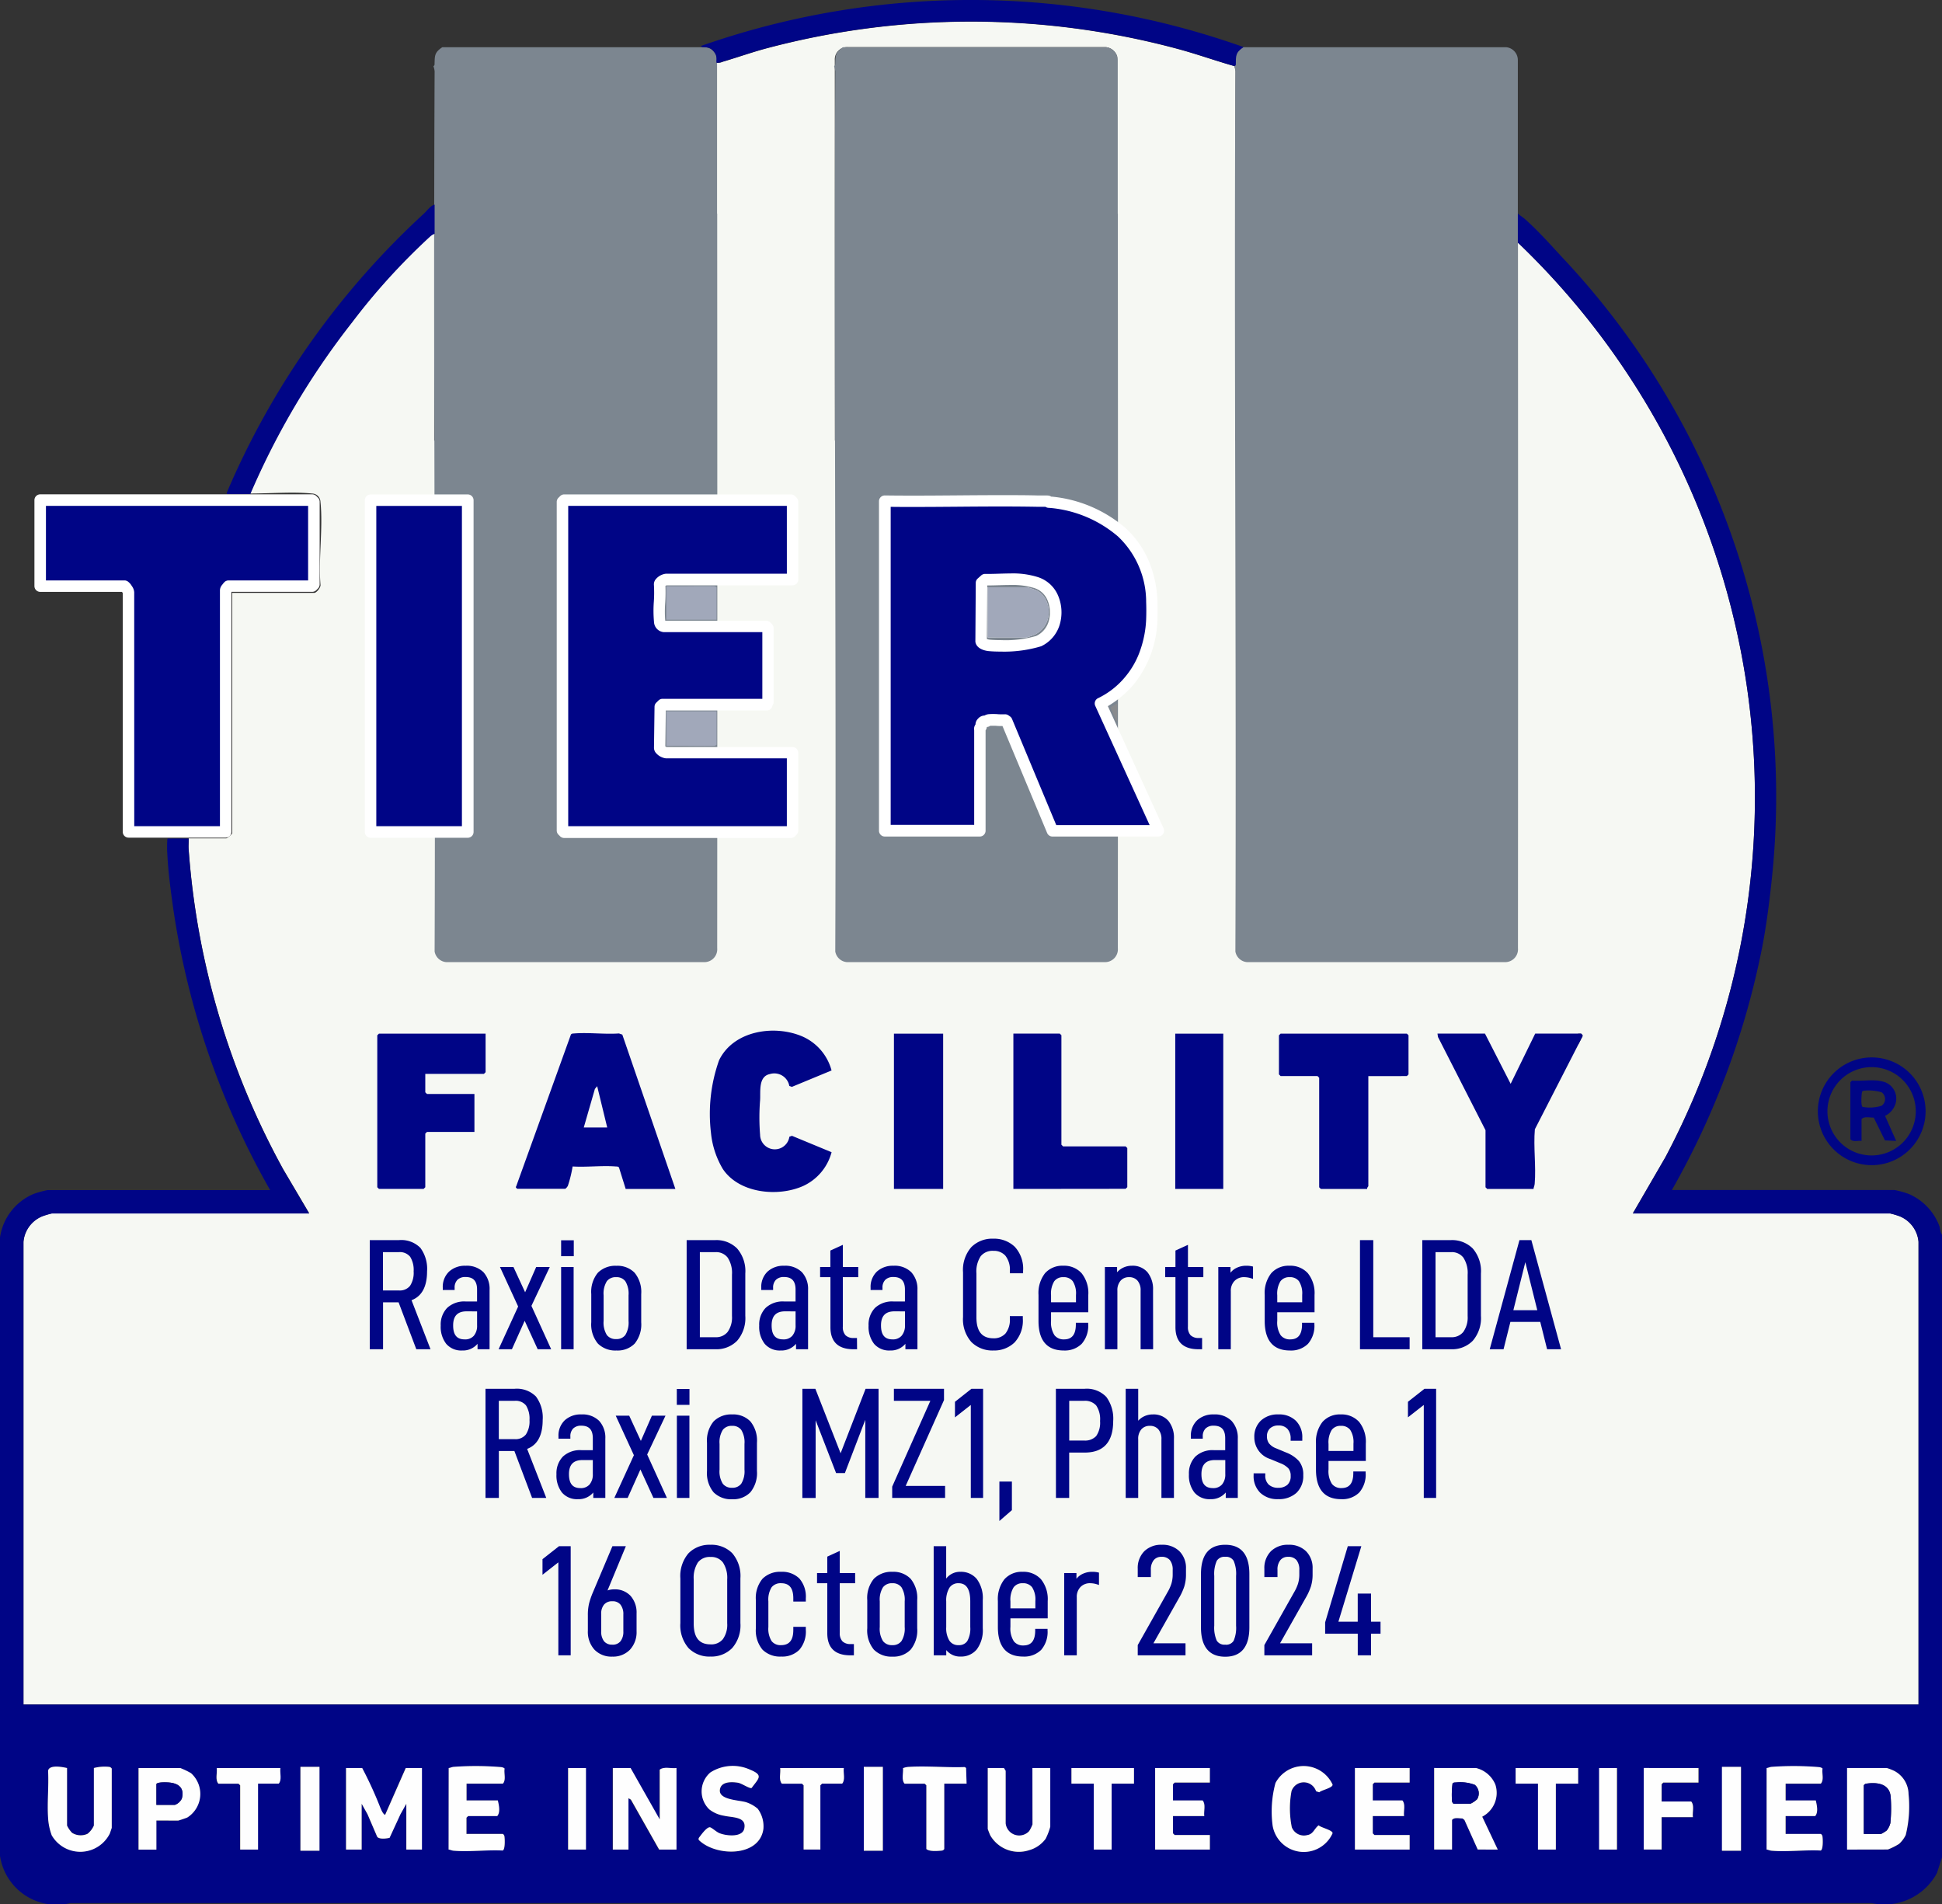 <svg xmlns="http://www.w3.org/2000/svg" width="100" height="98.043" viewBox="0 0 100 98.043">
  <rect x="0" y="0" width="100" height="98.043" fill="#333333" stroke="none"/>
  <g id="Group_36180" data-name="Group 36180" transform="translate(-0.435)">
    <g id="Group_36160" data-name="Group 36160" transform="translate(0.435 0)">
      <g id="Group_36159" data-name="Group 36159" transform="translate(0 0)">
        <g id="Group_36165" data-name="Group 36165" transform="translate(1.209 1.11)">
          <g id="Group_36177" data-name="Group 36177" transform="translate(0 0)">
            <path id="Path_47918" data-name="Path 47918" d="M96.6,61.511a3.958,3.958,0,0,0-.488-.144H82.87l1.677-2.891a39.537,39.537,0,0,0-7.6-47.1q0,5.1,0,10.2H62.4q-.017-9.511.016-19.022a1.145,1.145,0,0,0-.06-.256c-1-.283-1.973-.635-2.975-.9a40.963,40.963,0,0,0-21.22.012c-.726.2-1.434.451-2.153.662a.673.673,0,0,1-.317.057V21.575H21.149q0-5.328,0-10.659a.7.7,0,0,0-.231.142A33.384,33.384,0,0,0,16.9,15.484a39.537,39.537,0,0,0-5.23,8.82c.981,0,2.251-.1,3.192,0a.44.44,0,0,1,.431.431c.139,1.333-.109,2.9,0,4.256.034.141-.21.429-.318.429H10.748V41.8c0,.021-.246.266-.316.259-.642,0-1.285,0-1.926,0,.01.18-.015.367,0,.547a40.156,40.156,0,0,0,4.875,16.5l1.333,2.259H1.467a3.954,3.954,0,0,0-.488.144A1.565,1.565,0,0,0,0,62.831V86.651h97.58V62.831a1.565,1.565,0,0,0-.979-1.32M41.778,1.978a.632.632,0,0,1,.661-.661H55.718a.685.685,0,0,1,.6.49V21.575H41.784Zm38.5,50.274-.224.437v-.573H80.2c.016,0,.109.092.08.136" transform="translate(0 -0.001)" fill="#f6f8f3"/>
          </g>
        </g>
        <path id="Path_47871" data-name="Path 47871" d="M229.833,16.778c0,.5,0,1,0,1.5q.012,18.162,0,36.326a.662.662,0,0,1-.662.718H215.882a.663.663,0,0,1-.6-.547c.058-15.109-.072-30.22,0-45.33a1.167,1.167,0,0,0-.06-.256c0-.005.054-.031.056-.086.014-.455-.013-.615.4-.892l13.548,0a.663.663,0,0,1,.6.662q0,3.955,0,7.911" transform="translate(-151.668 -5.78)" fill="#7c8690"/>
        <path id="Path_47922" data-name="Path 47922" d="M229.833,16.778c0,.5,0,1,0,1.5q.012,18.162,0,36.326a.662.662,0,0,1-.662.718H215.882a.663.663,0,0,1-.6-.547c.058-15.109-.072-30.22,0-45.33a1.167,1.167,0,0,0-.06-.256c0-.005.054-.031.056-.086.014-.455-.013-.615.4-.892l13.548,0a.663.663,0,0,1,.6.662q0,3.955,0,7.911" transform="translate(-172.271 -5.78)" fill="#7c8690"/>
        <path id="Path_47923" data-name="Path 47923" d="M229.833,16.778c0,.5,0,1,0,1.5q.012,18.162,0,36.326a.662.662,0,0,1-.662.718H215.882a.663.663,0,0,1-.6-.547c.058-15.109-.072-30.22,0-45.33a1.167,1.167,0,0,0-.06-.256c0-.005.054-.031.056-.086.014-.455-.013-.615.4-.892l13.548,0a.663.663,0,0,1,.6.662q0,3.955,0,7.911" transform="translate(-192.902 -5.78)" fill="#7c8690"/>
        <path id="Path_47870" data-name="Path 47870" d="M78.161,37.207c.124.113.28.2.4.314.689.617,1.325,1.339,1.952,2.013A40.476,40.476,0,0,1,91.21,71.717c-.119,1.1-.261,2.183-.469,3.266a41.457,41.457,0,0,1-4.649,12.5H97.558a5.159,5.159,0,0,1,.718.2,2.916,2.916,0,0,1,1.581,1.637c.055.145.042.341.143.46v32.065l-.258.805a3.065,3.065,0,0,1-3.363,1.551H3.622A2.946,2.946,0,0,1,0,121.766V89.928a2.873,2.873,0,0,1,1.726-2.239,5.148,5.148,0,0,1,.718-.2H13.91a41.353,41.353,0,0,1-5-14.57c-.122-.878-.249-1.819-.292-2.7a5.574,5.574,0,0,1,0-.8c.008-.058.086-.03.143-.031.316-.008.634,0,.95,0,.01.18-.015.368,0,.548a40.188,40.188,0,0,0,4.876,16.5l1.333,2.259H2.674a4.013,4.013,0,0,0-.488.144,1.568,1.568,0,0,0-.979,1.32v23.82H98.793V90.158a1.568,1.568,0,0,0-.979-1.32,4.013,4.013,0,0,0-.488-.144H84.081L85.758,85.8a39.537,39.537,0,0,0-7.6-47.1c0-.5,0-1,0-1.494M39.008,119.338a1.778,1.778,0,0,0-.571-.319c-.378-.123-1.546-.109-1.342-.734.111-.341.617-.322.911-.272.193.033.577.306.7.271.371-.505.626-.655-.08-.945a2.142,2.142,0,0,0-2.04.144,1.284,1.284,0,0,0-.058,1.9,1.643,1.643,0,0,0,.763.329c.425.1,1.177.037,1.036.666-.1.468-.958.37-1.293.223-.151-.066-.363-.263-.459-.292-.151-.045-.435.348-.538.48-.045.057-.074.087-.051.168.851.853,3.129.905,3.326-.57a1.518,1.518,0,0,0-.3-1.045m28.761-.888.166.043c.114-.113.71-.225.681-.4a1.639,1.639,0,0,0-2.937-.077,5.615,5.615,0,0,0-.148,2.181,1.623,1.623,0,0,0,3.085.408c.027-.161-.6-.291-.714-.411-.218.159-.276.459-.575.5a.671.671,0,0,1-.806-.4,4.841,4.841,0,0,1-.014-1.859.666.666,0,0,1,1.263.007m-64.319-1.2c-.247-.056-.923-.185-.977.143.041.791-.053,1.631,0,2.416a3.1,3.1,0,0,0,.188.9,1.7,1.7,0,0,0,2.987-.089c.019-.05.1-.283.1-.3v-3.046a.184.184,0,0,0-.142-.087,2.2,2.2,0,0,0-.777.059v2.959a1.116,1.116,0,0,1-.324.423.832.832,0,0,1-.8-.049,1.427,1.427,0,0,1-.258-.374Zm12.988-.06h-.98v4.315h.98Zm6.666.06v4.195c.09.009.161.052.257.06.8.068,1.709-.05,2.524-.009.132-.038.113-.576.094-.713a.183.183,0,0,0-.087-.142H24.024v-.833l.086-.086H25.6c.169-.195.084-.567.029-.8H24.024v-.862h1.868c.175-.186.048-.525.089-.77-.006-.04-.119-.072-.158-.079a15.606,15.606,0,0,0-2.461-.015c-.1.008-.167.05-.257.06m22.356-.06h-.98v4.315h.98Zm4.31.865-.026-.808-.067-.048c-.94.034-1.937-.066-2.87-.009a.952.952,0,0,0-.309.065c.024.251-.091.607.081.8h1.035l.086.086v3.276c.144.131.518.105.721.089.088-.007.144,0,.2-.089v-3.362Zm39.887-.865h-.98v4.315h.98Zm1.319.06v4.195c.09.009.161.052.257.06.8.068,1.709-.05,2.524-.009.132-.038.113-.576.094-.713a.185.185,0,0,0-.088-.142h-1.81v-.92h1.523c.169-.195.084-.567.029-.8H91.954v-.862h1.81c.175-.186.048-.525.089-.77-.006-.04-.119-.072-.159-.079a15.606,15.606,0,0,0-2.461-.015c-.1.008-.167.05-.257.06m-82.93,2.7H9.168a4.917,4.917,0,0,0,.472-.16,1.435,1.435,0,0,0,.186-2.28,3.935,3.935,0,0,0-.544-.261H7.128v4.195h.919Zm6.379-2.7H11.151c.037.254-.09.609.086.8h1.035l.086.086v3.3h.919v-3.39h1.063c.176-.2.05-.55.086-.8m4.224,0h-.833v4.195h.8v-2.356l.3.535.5,1.164c.112.139.469.091.637.056l.562-1.219.3-.535v2.356h.8v-4.195h-.833l-1.064,2.414c-.121-.059-.184-.242-.241-.362a20.021,20.021,0,0,0-.937-2.051m11.523,0h-.919v4.195h.919Zm2.3,0h-.919v4.195h.8v-2.643l.126.074,1.454,2.569h.891v-4.195c-.271.039-.65-.093-.862.086V119.9Zm10.977,0H40.173c.037.254-.09.609.086.8h1.035l.086.086v3.3h.862v-3.3l.086-.086h1.034c.176-.2.05-.55.086-.8m9.713,0v2.9a1.783,1.783,0,0,1-.172.346.7.7,0,0,1-1.209-.4l0-2.7-.087-.142h-.833v3.132c0,.018.107.286.128.332a1.694,1.694,0,0,0,2,.763,1.574,1.574,0,0,0,.85-.586,3.14,3.14,0,0,0,.238-.623v-3.017Zm5.23,0H55.173v.8h1.149v3.39h.92v-3.39h1.149Zm3.908,0H59.484v4.195H62.3V120.7h-1.81l-.086-.086v-.891h1.609c-.037-.254.09-.609-.086-.8H60.4v-.833l.086-.086H62.3Zm10.287,0H69.771v4.195h2.816V120.7h-1.81l-.086-.086v-.891H72.3c-.037-.254.09-.609-.086-.8H70.69v-.833l.086-.086h1.81Zm3.419,0H73.851v4.195h.919v-1.523c.119-.147.358-.08.537-.077l.1.074.687,1.526h1.034l-.8-1.691A1.38,1.38,0,0,0,77,118.1a1.443,1.443,0,0,0-.993-.846m5.259,0H78.047v.8H79.2v3.39h.92v-3.39h1.149Zm2.011,0h-.919v4.195h.919Zm4.2,0H84.656v4.195h.919v-1.666h1.609c-.037-.254.09-.609-.086-.8H85.575v-.891l.086-.086h1.81Zm7.644,4.195h2.1a3.235,3.235,0,0,0,.575-.287,1.474,1.474,0,0,0,.345-.46,6.153,6.153,0,0,0,.145-2.1,1.369,1.369,0,0,0-.71-1.186,2.469,2.469,0,0,0-.413-.162h-2.04Z" transform="translate(0 -26.209)" fill="#000586"/>
        <path id="Path_47874" data-name="Path 47874" d="M150.162,2.427c-.416.276-.39.437-.4.892,0,.055-.055.081-.056.086-1-.283-1.974-.636-2.977-.905a41,41,0,0,0-21.239.012c-.727.2-1.435.451-2.155.663a.667.667,0,0,1-.317.057c-.009-.235.04-.34-.114-.547-.194-.26-.32-.234-.6-.26a.127.127,0,0,1-.086-.056,41.918,41.918,0,0,1,27.954.058" transform="translate(-86.127 0)" fill="#000586"/>
        <path id="Path_47875" data-name="Path 47875" d="M50.2,35.65c0,.5,0,1,0,1.5a.7.7,0,0,0-.231.143,33.433,33.433,0,0,0-4.025,4.43,39.594,39.594,0,0,0-5.234,8.829c-.372,0-.751.017-1.122,0-.088,0-.1.024-.085-.085A41.708,41.708,0,0,1,49.65,36.11c.168-.153.324-.4.546-.46" transform="translate(-27.82 -25.112)" fill="#000586"/>
        <path id="Path_47876" data-name="Path 47876" d="M322.512,187.139a2.774,2.774,0,1,1-2.774-2.774,2.774,2.774,0,0,1,2.774,2.774m-.506,0a2.274,2.274,0,1,0-2.274,2.274,2.274,2.274,0,0,0,2.274-2.274" transform="translate(-223.357 -129.917)" fill="#000586"/>
        <path id="Path_47877" data-name="Path 47877" d="M61.162,308.268a20.109,20.109,0,0,1,.938,2.053c.057.121.12.3.241.363l1.064-2.416h.834v4.2h-.805v-2.358l-.3.535-.563,1.22c-.168.036-.526.084-.637-.056l-.5-1.165-.3-.535v2.358h-.805v-4.2Z" transform="translate(-42.511 -217.23)" fill="#fefefe"/>
        <path id="Path_47878" data-name="Path 47878" d="M107.756,308.243l1.5,2.646v-2.56c.213-.179.591-.048.863-.086v4.2h-.892l-1.455-2.572-.126-.074v2.646h-.805v-4.2Z" transform="translate(-75.284 -217.205)" fill="#fefefe"/>
        <path id="Path_47879" data-name="Path 47879" d="M252.212,308.268a1.444,1.444,0,0,1,.993.847,1.381,1.381,0,0,1-.675,1.659l.8,1.692H252.3l-.687-1.527-.1-.074c-.179,0-.418-.07-.537.077v1.524h-.92v-4.2Zm-1.15,1.841h.863a1.316,1.316,0,0,0,.343-.232.577.577,0,0,0-.119-.74,2.117,2.117,0,0,0-.974-.123c-.065,0-.128,0-.173.057a4.514,4.514,0,0,0-.027.9.184.184,0,0,0,.088.142" transform="translate(-176.206 -217.23)" fill="#fefefe"/>
        <path id="Path_47880" data-name="Path 47880" d="M322.053,312.467v-4.2h2.042a2.5,2.5,0,0,1,.413.162,1.371,1.371,0,0,1,.711,1.187,6.16,6.16,0,0,1-.145,2.1,1.475,1.475,0,0,1-.345.46,3.25,3.25,0,0,1-.576.287Zm.863-3.307v2.5h.892a1.847,1.847,0,0,0,.285-.175,1.018,1.018,0,0,0,.191-.384,7.806,7.806,0,0,0,.014-1.37c-.065-.651-.682-.74-1.24-.661a.184.184,0,0,0-.142.087" transform="translate(-226.942 -217.23)" fill="#fefefe"/>
        <path id="Path_47881" data-name="Path 47881" d="M308.042,308.028c.09-.009.161-.052.257-.06a15.619,15.619,0,0,1,2.464.015c.039.007.153.039.158.079-.041.245.087.585-.089.771H309.02v.863h1.553c.056.238.14.61-.029.805H309.02v.92h1.812a.184.184,0,0,1,.087.142c.02.137.038.676-.094.714-.816-.041-1.722.077-2.527.009-.1-.008-.167-.05-.257-.06Z" transform="translate(-217.073 -216.99)" fill="#fefefe"/>
        <path id="Path_47882" data-name="Path 47882" d="M78.231,308.028c.09-.009.161-.052.257-.06a15.619,15.619,0,0,1,2.464.015c.039.007.153.039.158.079-.041.245.087.585-.089.771h-1.87v.863h1.611c.056.238.14.61-.029.805h-1.5l-.086.086v.834h1.87a.184.184,0,0,1,.087.142c.02.137.038.676-.094.714-.816-.041-1.722.077-2.527.009-.1-.008-.167-.05-.257-.06Z" transform="translate(-55.127 -216.99)" fill="#fefefe"/>
        <path id="Path_47883" data-name="Path 47883" d="M9.308,308.095v2.962a1.421,1.421,0,0,0,.258.375.833.833,0,0,0,.8.049,1.117,1.117,0,0,0,.324-.424v-2.962a2.206,2.206,0,0,1,.778-.059.185.185,0,0,1,.142.088v3.048c0,.016-.084.249-.1.3a1.7,1.7,0,0,1-2.99.09,3.082,3.082,0,0,1-.188-.905c-.052-.786.042-1.626,0-2.418.054-.329.73-.2.978-.143" transform="translate(-5.856 -217.057)" fill="#fefefe"/>
        <path id="Path_47884" data-name="Path 47884" d="M124.843,310.112a1.52,1.52,0,0,1,.3,1.046c-.2,1.477-2.476,1.425-3.329.57-.023-.08.006-.111.051-.168.1-.132.388-.526.539-.48.1.029.308.226.459.292.336.147,1.189.246,1.294-.223.141-.63-.612-.567-1.038-.667a1.647,1.647,0,0,1-.764-.329,1.285,1.285,0,0,1,.057-1.9,2.144,2.144,0,0,1,2.042-.144c.707.289.451.44.08.946-.118.035-.5-.239-.7-.272-.294-.05-.8-.069-.912.272-.2.625.965.611,1.343.735a1.774,1.774,0,0,1,.572.32" transform="translate(-85.833 -216.987)" fill="#fefefe"/>
        <path id="Path_47885" data-name="Path 47885" d="M174.519,308.268h.92v3.02a3.144,3.144,0,0,1-.239.624,1.575,1.575,0,0,1-.851.587,1.7,1.7,0,0,1-2-.764c-.022-.045-.129-.314-.129-.332v-3.135h.834l.088.142,0,2.706a.7.7,0,0,0,1.211.4,1.806,1.806,0,0,0,.171-.346Z" transform="translate(-121.357 -217.23)" fill="#fefefe"/>
        <path id="Path_47886" data-name="Path 47886" d="M239.056,308.268v.748h-1.812l-.086.086v.834h1.524c.176.2.05.551.086.805h-1.61v.892l.086.086h1.812v.748h-2.818v-4.2Z" transform="translate(-166.469 -217.23)" fill="#fefefe"/>
        <path id="Path_47887" data-name="Path 47887" d="M204.225,308.268v.748h-1.812l-.086.086v.834h1.524c.176.2.05.551.086.805h-1.61v.892l.086.086h1.812v.748h-2.818v-4.2Z" transform="translate(-141.925 -217.23)" fill="#fefefe"/>
        <path id="Path_47888" data-name="Path 47888" d="M25.055,310.971v1.5h-.92v-4.2h2.157a3.988,3.988,0,0,1,.544.261,1.436,1.436,0,0,1-.186,2.282c-.052.027-.448.16-.473.16Zm0-1.869v1.064H26a.633.633,0,0,0,.363-.328c.141-.534-.156-.778-.649-.824-.118-.011-.631-.036-.663.088" transform="translate(-17.001 -217.23)" fill="#fefefe"/>
        <path id="Path_47889" data-name="Path 47889" d="M224.027,309.207a.666.666,0,0,0-1.265-.007,4.852,4.852,0,0,0,.015,1.861.671.671,0,0,0,.807.4c.3-.045.358-.346.576-.5.119.121.742.251.715.412a1.625,1.625,0,0,1-3.087-.408,5.621,5.621,0,0,1,.148-2.183,1.641,1.641,0,0,1,2.939.077c.029.172-.568.285-.682.4Z" transform="translate(-156.258 -216.972)" fill="#fefefe"/>
        <path id="Path_47890" data-name="Path 47890" d="M289.455,308.268v.748h-1.812l-.086.086v.891h1.524c.176.2.05.551.086.805h-1.61v1.668h-.92v-4.2Z" transform="translate(-201.995 -217.23)" fill="#fefefe"/>
        <path id="Path_47891" data-name="Path 47891" d="M160.683,308.887h-1.15v3.365c-.054.085-.11.082-.2.089-.2.017-.577.042-.722-.089v-3.278l-.086-.086H157.49c-.172-.193-.057-.549-.081-.8a.953.953,0,0,1,.309-.065c.934-.057,1.931.043,2.872.009l.067.048Z" transform="translate(-110.91 -217.044)" fill="#fefefe"/>
        <path id="Path_47892" data-name="Path 47892" d="M41.011,308.268c-.037.254.09.61-.086.805H39.86v3.394h-.92V309.16l-.086-.086H37.818c-.176-.2-.05-.551-.086-.805Z" transform="translate(-26.572 -217.23)" fill="#fefefe"/>
        <path id="Path_47893" data-name="Path 47893" d="M190.033,308.268v.805h-1.15v3.394h-.92v-3.394h-1.15v-.805Z" transform="translate(-131.641 -217.23)" fill="#fefefe"/>
        <path id="Path_47894" data-name="Path 47894" d="M267.48,308.268v.805h-1.15v3.394h-.92v-3.394h-1.15v-.805Z" transform="translate(-186.215 -217.23)" fill="#fefefe"/>
        <path id="Path_47895" data-name="Path 47895" d="M101.674,297.177h0Z" transform="translate(-2.882 -209.417)" fill="#898b8d"/>
        <path id="Path_47896" data-name="Path 47896" d="M139.279,308.268c-.037.254.09.61-.086.805h-1.035l-.086.086v3.307h-.863V309.16l-.086-.086h-1.035c-.176-.2-.05-.551-.086-.805Z" transform="translate(-95.828 -217.23)" fill="#fefefe"/>
        <rect id="Rectangle_9127" data-name="Rectangle 9127" width="0.981" height="4.319" transform="translate(88.668 90.978)" fill="#fefefe"/>
        <rect id="Rectangle_9128" data-name="Rectangle 9128" width="0.981" height="4.319" transform="translate(44.48 90.978)" fill="#fefefe"/>
        <rect id="Rectangle_9129" data-name="Rectangle 9129" width="0.981" height="4.319" transform="translate(15.471 90.978)" fill="#fefefe"/>
        <rect id="Rectangle_9130" data-name="Rectangle 9130" width="0.92" height="4.199" transform="translate(29.254 91.038)" fill="#fefefe"/>
        <rect id="Rectangle_9131" data-name="Rectangle 9131" width="0.92" height="4.199" transform="translate(82.342 91.038)" fill="#fefefe"/>
        <path id="Path_47899" data-name="Path 47899" d="M98.159,188.175H95.6l-.343-1.1c-.04-.063-.109-.052-.173-.057-.712-.056-1.5.046-2.216,0a6.464,6.464,0,0,1-.243.993.448.448,0,0,1-.132.156H90.019c-.007,0-.114-.082-.06-.116l2.82-7.823c.043-.062.107-.053.171-.059.74-.06,1.557.052,2.306,0l.171.059Zm-3.509-3.163-.518-2.128-.117.141-.573,1.987Z" transform="translate(-63.382 -126.955)" fill="#000586"/>
        <path id="Path_47900" data-name="Path 47900" d="M130.077,181.745l-2.04.844-.134-.046a.785.785,0,0,0-1.005-.612c-.6.125-.471.905-.5,1.343a11.15,11.15,0,0,0,0,1.783.758.758,0,0,0,1.508.1l.133-.047,2.04.844a2.663,2.663,0,0,1-1.454,1.735c-1.3.586-3.314.387-4.15-.877a4.5,4.5,0,0,1-.608-1.865,8.238,8.238,0,0,1,.418-3.727c.743-1.532,2.852-1.849,4.3-1.222a2.662,2.662,0,0,1,1.494,1.752" transform="translate(-87.258 -126.625)" fill="#000586"/>
        <path id="Path_47901" data-name="Path 47901" d="M71.357,180.229v1.984l-.086.086h-3.02v.949l.086.086h2.445v1.956H68.337l-.086.086v2.761l-.086.086h-2.3l-.086-.086v-7.823l.086-.086Z" transform="translate(-46.352 -127.004)" fill="#000586"/>
        <path id="Path_47902" data-name="Path 47902" d="M255.585,188.224H253.2l-.086-.086V185.2l-2.448-4.8-.026-.176h2.445l1.323,2.588,1.265-2.588h2.358c.017,0,.109.093.081.137l-2.457,4.792c-.079.912.068,1.909-.009,2.81-.008.1-.05.166-.06.257" transform="translate(-176.62 -127.004)" fill="#000586"/>
        <path id="Path_47903" data-name="Path 47903" d="M227.607,182.416v5.666c0,.014-.082.083-.058.144h-2.387l-.086-.086V182.5l-.086-.086h-1.9l-.086-.087v-2.013l.086-.086h6.5l.086.086v2.013l-.086.087Z" transform="translate(-157.147 -127.005)" fill="#000586"/>
        <path id="Path_47905" data-name="Path 47905" d="M176.694,188.224v-8h2.387l.086.086v5.637l.086.086h3.221l.086.086v2.013l-.086.086Z" transform="translate(-124.512 -127.004)" fill="#000586"/>
        <rect id="Rectangle_9132" data-name="Rectangle 9132" width="2.534" height="7.995" transform="translate(46.032 53.225)" fill="#000586"/>
        <rect id="Rectangle_9133" data-name="Rectangle 9133" width="2.473" height="7.995" transform="translate(60.517 53.225)" fill="#000586"/>
        <path id="Path_47906" data-name="Path 47906" d="M118.764,123.992v1.726a.183.183,0,0,1-.138.061c-.816.014-1.635-.017-2.45,0v-1.783c.862,0,1.727,0,2.589,0" transform="translate(-81.865 -87.373)" fill="#a1a8ba"/>
        <path id="Path_47907" data-name="Path 47907" d="M118.764,102.24v1.668c-.862,0-1.727,0-2.589,0v-1.726c.816.014,1.634-.017,2.45,0a.184.184,0,0,1,.138.061" transform="translate(-81.865 -71.999)" fill="#a1a8ba"/>
        <path id="Path_47909" data-name="Path 47909" d="M193.973,122.631v.92c-.075.008-.1-.129-.125-.191l-.218-.523Z" transform="translate(-136.444 -86.413)" fill="#898b8d"/>
        <path id="Path_47911" data-name="Path 47911" d="M253.228,311.863a.184.184,0,0,1-.087-.142,4.514,4.514,0,0,1,.027-.9c.045-.061.108-.052.173-.057a2.118,2.118,0,0,1,.974.123.577.577,0,0,1,.119.74,1.315,1.315,0,0,1-.343.232Z" transform="translate(-178.372 -218.985)" fill="#000586"/>
        <path id="Path_47912" data-name="Path 47912" d="M324.972,311.018a.184.184,0,0,1,.142-.087c.558-.079,1.174.009,1.24.661a7.806,7.806,0,0,1-.014,1.37,1.019,1.019,0,0,1-.191.384,1.849,1.849,0,0,1-.285.175h-.892Z" transform="translate(-228.998 -219.089)" fill="#000586"/>
        <path id="Path_47913" data-name="Path 47913" d="M27.248,310.858c.032-.124.545-.1.663-.088.492.047.79.291.649.824a.633.633,0,0,1-.363.328h-.949Z" transform="translate(-19.194 -218.985)" fill="#000586"/>
        <path id="Path_47914" data-name="Path 47914" d="M172.218,104.982H174.2c.023,0,.371-.119.431-.144a1.3,1.3,0,0,0,.678-1.54,1.166,1.166,0,0,0-.579-.744,4.911,4.911,0,0,0-.473-.16h-2.042Z" transform="translate(-121.357 -72.154)" fill="#fefefe"/>
        <path id="Path_47916" data-name="Path 47916" d="M324.045,188.369c.043,0,.28.054.334.069a.907.907,0,0,1,.529,1.255,1.039,1.039,0,0,1-.488.493l.573,1.289-.578-.026-.578-1.176c-.2.012-.482-.079-.627.08v1.121c-.189-.024-.441.074-.575-.086v-2.933l.086-.086c.426.032.905-.043,1.323,0m-.741.524-.067.048c-.028.142-.073.715.029.783a2.025,2.025,0,0,0,.981-.061.427.427,0,0,0,0-.69,2.355,2.355,0,0,0-.942-.08" transform="translate(-227.353 -132.728)" fill="#000586"/>
        <path id="Path_47917" data-name="Path 47917" d="M172.218,104.982v-2.588h2.042a4.911,4.911,0,0,1,.473.16,1.166,1.166,0,0,1,.579.744,1.3,1.3,0,0,1-.678,1.54c-.06.025-.409.144-.431.144Z" transform="translate(-121.357 -72.154)" fill="#a1a8ba"/>
        <path id="Path_47919" data-name="Path 47919" d="M16.559,104.3h-5V91.961a.722.722,0,0,0-.2-.316H7.011V87.216H21.017l.086.086v4.257l-.086.086H16.7a.873.873,0,0,0-.144.2Z" transform="translate(-4.939 -61.462)" fill="#000586"/>
        <path id="Path_47919_-_Outline" data-name="Path 47919 - Outline" d="M15.855,103.89h-5a.3.3,0,0,1-.3-.3V91.3c-.01-.019-.024-.043-.039-.065H6.307a.3.3,0,0,1-.3-.3V86.512a.3.3,0,0,1,.3-.3H20.313a.3.3,0,0,1,.209.087l.086.086a.3.3,0,0,1,.087.209v4.257a.3.3,0,0,1-.087.209l-.086.086a.3.3,0,0,1-.209.087H16.15v12.358A.3.3,0,0,1,15.855,103.89Zm-4.708-.591h4.413V91.142a.446.446,0,0,1,.116-.272,1.378,1.378,0,0,1,.116-.14A.3.3,0,0,1,16,90.645h4.1V86.807H6.6v3.838h4.047a.3.3,0,0,1,.158.046.773.773,0,0,1,.219.245.591.591,0,0,1,.121.322Z" transform="translate(-4.234 -60.758)" fill="#fff"/>
        <path id="Path_47920" data-name="Path 47920" d="M162.138,87.374c.188,0,.391-.014.575,0l.037.049.135.009c2.892.372,5.061,2.033,5.177,5.119.011.3.011.625,0,.92a5.257,5.257,0,0,1-1.12,3.108,4.454,4.454,0,0,1-1.526,1.207l2.991,6.557h-5.464L160.585,98.7l-.083-.059c-.263.022-.557-.026-.815,0a.229.229,0,0,0-.138.061c-.081.022-.149-.02-.234.083-.07.058-.038.148-.054.2,0,.014-.089.074-.061.138l0,5.211h-4.889V87.374c2.606.036,5.218-.048,7.823,0m-2.666,4.035-.182.163-.02,3.011c.04.137.288.2.421.212a7.245,7.245,0,0,0,2.544-.22,1.691,1.691,0,0,0,.736-2.2c-.514-1.3-2.391-.928-3.5-.969" transform="translate(-108.746 -61.563)" fill="#000586"/>
        <path id="Path_47920_-_Outline" data-name="Path 47920 - Outline" d="M167.7,103.933h-5.464a.3.3,0,0,1-.273-.182l-2.3-5.508h-.02c-.088,0-.176,0-.261-.008s-.158-.007-.232-.007c-.044,0-.083,0-.118,0a.314.314,0,0,1-.107.053.5.5,0,0,1-.069.014.423.423,0,0,1-.013.068.308.308,0,0,1-.05.1l0,5.169a.3.3,0,0,1-.3.3h-4.889a.3.3,0,0,1-.3-.3V86.669a.3.3,0,0,1,.3-.3c.449.006.923.009,1.452.009.754,0,1.522-.006,2.264-.012s1.513-.012,2.269-.012c.678,0,1.28,0,1.839.015.07,0,.141,0,.217,0,.06,0,.123,0,.186,0s.133,0,.19.006a.3.3,0,0,1,.152.056h.016l.019,0a6.808,6.808,0,0,1,3.792,1.618,4.919,4.919,0,0,1,1.166,1.625,5.826,5.826,0,0,1,.476,2.159c.011.3.011.639,0,.942a5.533,5.533,0,0,1-1.191,3.288,5.264,5.264,0,0,1-1.362,1.156l2.871,6.294a.3.3,0,0,1-.269.418Zm-5.268-.591h4.808l-2.8-6.139a.3.3,0,0,1,.156-.4,4.149,4.149,0,0,0,1.414-1.125,4.291,4.291,0,0,0,.756-1.366,5.453,5.453,0,0,0,.295-1.561c.011-.289.011-.608,0-.9a4.637,4.637,0,0,0-1.452-3.371,6.221,6.221,0,0,0-3.458-1.465l-.125-.008a.3.3,0,0,1-.152-.054h-.033l-.171,0c-.079,0-.163,0-.243,0-.555-.01-1.153-.015-1.828-.015-.754,0-1.522.006-2.264.012s-1.513.012-2.269.012c-.415,0-.8,0-1.16-.006v16.373h4.3l0-4.877a.376.376,0,0,1,.067-.289.439.439,0,0,1,.131-.3.467.467,0,0,1,.337-.162.5.5,0,0,1,.218-.069c.06-.005.123-.008.194-.008.087,0,.174,0,.258.008s.159.007.234.007c.05,0,.093,0,.132,0a.3.3,0,0,1,.195.053l.083.059a.3.3,0,0,1,.1.127Zm-2.841-8.932c-.246,0-.472-.009-.636-.025-.134-.013-.578-.082-.676-.424a.3.3,0,0,1-.012-.084l.02-3.011a.3.3,0,0,1,.1-.218l.182-.163a.3.3,0,0,1,.208-.075c.057,0,.118,0,.186,0,.157,0,.327-.005.507-.011.2-.006.4-.013.61-.013a4.263,4.263,0,0,1,1.408.189,1.684,1.684,0,0,1,1.053.987,2.219,2.219,0,0,1,.071,1.453,1.8,1.8,0,0,1-.954,1.119A6.571,6.571,0,0,1,159.595,94.41Zm-.732-.648a.644.644,0,0,0,.153.035c.145.014.351.022.579.022a5.647,5.647,0,0,0,1.81-.215,1.2,1.2,0,0,0,.643-.758,1.626,1.626,0,0,0-.055-1.064,1.088,1.088,0,0,0-.7-.648,3.8,3.8,0,0,0-1.208-.155c-.2,0-.4.006-.591.012s-.359.011-.525.011h-.085Z" transform="translate(-108.042 -60.858)" fill="#fff"/>
        <path id="Path_47921" data-name="Path 47921" d="M109.928,91.3H103.4c-.066,0-.332.145-.317.258.051.6-.069,1.309,0,1.9.012.1.088.261.2.261h5.292l.086.086v3.8c0,.014-.082.084-.058.144h-5.378l-.116.114-.028,2.1c-.015.113.25.258.317.258h6.528v4l-.086.086H98.165l-.086-.086V87.3l.086-.086h11.676l.086.086Z" transform="translate(-69.116 -61.462)" fill="#000586"/>
        <path id="Path_47921_-_Outline" data-name="Path 47921 - Outline" d="M97.461,86.216h11.676a.3.3,0,0,1,.209.087l.086.086a.3.3,0,0,1,.087.209v4a.3.3,0,0,1-.3.3h-6.49a.464.464,0,0,0-.053.031,8.221,8.221,0,0,1-.01.842,5.881,5.881,0,0,0,0,.95v0h5.2a.3.3,0,0,1,.209.087l.086.086a.3.3,0,0,1,.087.209v3.8a.313.313,0,0,1-.06.182.3.3,0,0,1-.293.258h-5.2l-.025,1.848a.468.468,0,0,0,.058.034h6.49a.3.3,0,0,1,.3.3v4a.3.3,0,0,1-.087.209l-.086.086a.3.3,0,0,1-.209.087H97.461a.3.3,0,0,1-.209-.087l-.086-.086a.3.3,0,0,1-.087-.209V86.6a.3.3,0,0,1,.087-.209l.086-.086A.3.3,0,0,1,97.461,86.216Zm11.467.591H97.67V103.3h11.258V99.806H102.7a.806.806,0,0,1-.5-.263.414.414,0,0,1-.113-.306l.028-2.09a.3.3,0,0,1,.088-.207l.116-.114a.3.3,0,0,1,.207-.085h5.14V93.307H102.58a.55.55,0,0,1-.492-.521,6.392,6.392,0,0,1-.009-1.049,6.834,6.834,0,0,0,.005-.854.411.411,0,0,1,.112-.32.806.806,0,0,1,.5-.263h6.233Z" transform="translate(-68.411 -60.758)" fill="#fff"/>
        <rect id="Rectangle_9137" data-name="Rectangle 9137" width="5.004" height="17.083" transform="translate(19.081 25.754)" fill="#000586"/>
        <path id="Rectangle_9137_-_Outline" data-name="Rectangle 9137 - Outline" d="M-.7-1h5a.3.3,0,0,1,.3.3V16.379a.3.3,0,0,1-.3.3h-5a.3.3,0,0,1-.3-.3V-.7A.3.3,0,0,1-.7-1ZM4-.409H-.409V16.083H4Z" transform="translate(19.786 26.459)" fill="#fff"/>
      </g>
    </g>
    <path id="Path_47940" data-name="Path 47940" d="M-28.94-2.416-28.028,0h.624l-.976-2.5q.816-.272.816-1.456A1.764,1.764,0,0,0-27.9-5.136a1.33,1.33,0,0,0-1.06-.384h-1.456V0h.584V-2.416Zm-.888-.512V-5h.864a.722.722,0,0,1,.628.26,1.33,1.33,0,0,1,.188.78,1.272,1.272,0,0,1-.2.772.726.726,0,0,1-.62.26Zm5.184-.956a1.165,1.165,0,0,0-.88-.316,1.152,1.152,0,0,0-.82.288,1.031,1.031,0,0,0-.308.792v.072h.512v-.064a.606.606,0,0,1,.16-.448.617.617,0,0,1,.456-.16q.64,0,.64.7v.664h-.64a1.24,1.24,0,0,0-.916.316,1.184,1.184,0,0,0-.316.876,1.372,1.372,0,0,0,.272.908A.966.966,0,0,0-25.7.064a.925.925,0,0,0,.84-.448V0h.52V-3A1.223,1.223,0,0,0-24.644-3.884Zm-.42,3.272a.642.642,0,0,1-.508.2q-.64,0-.64-.768t.744-.776h.584v.768A.836.836,0,0,1-25.064-.612ZM-21.78,0h.584l-1-2.184.92-1.952h-.584l-.6,1.368-.632-1.368h-.584l.912,1.984L-23.748,0h.576l.688-1.536Zm1.224-4.136V0h.544V-4.136Zm0-1.376v.72H-20v-.72Zm1.88,5.236a1.219,1.219,0,0,0,.92.34,1.176,1.176,0,0,0,.9-.344,1.507,1.507,0,0,0,.324-1.064V-2.792a1.507,1.507,0,0,0-.324-1.064,1.176,1.176,0,0,0-.9-.344,1.219,1.219,0,0,0-.92.34A1.493,1.493,0,0,0-19-2.792v1.448A1.493,1.493,0,0,0-18.676-.276Zm1.424-.376a.608.608,0,0,1-.512.228.623.623,0,0,1-.516-.224,1.232,1.232,0,0,1-.18-.76v-1.32a1.232,1.232,0,0,1,.18-.76.623.623,0,0,1,.516-.224.608.608,0,0,1,.512.228,1.256,1.256,0,0,1,.176.756v1.32A1.256,1.256,0,0,1-17.252-.652Zm3.16-4.868V0h1.432a1.437,1.437,0,0,0,1.08-.42,1.73,1.73,0,0,0,.408-1.252V-3.848A1.728,1.728,0,0,0-11.58-5.1a1.445,1.445,0,0,0-1.08-.416Zm1.432,5h-.848V-5h.848a.8.8,0,0,1,.672.3,1.474,1.474,0,0,1,.232.908v2.128a1.327,1.327,0,0,1-.236.856A.815.815,0,0,1-12.66-.52Zm4.416-3.364a1.165,1.165,0,0,0-.88-.316,1.152,1.152,0,0,0-.82.288,1.031,1.031,0,0,0-.308.792v.072h.512v-.064a.606.606,0,0,1,.16-.448.617.617,0,0,1,.456-.16q.64,0,.64.7v.664h-.64a1.24,1.24,0,0,0-.916.316,1.184,1.184,0,0,0-.316.876,1.372,1.372,0,0,0,.272.908A.966.966,0,0,0-9.3.064a.925.925,0,0,0,.84-.448V0h.52V-3A1.223,1.223,0,0,0-8.244-3.884Zm-.42,3.272a.642.642,0,0,1-.508.2q-.64,0-.64-.768t.744-.776h.584v.768A.836.836,0,0,1-8.664-.612Zm2.516-3.1h.792v-.424h-.792V-5.248L-6.692-5v.864H-7.22v.424h.528v2.624Q-6.692,0-5.556,0h.136V-.48h-.112A.621.621,0,0,1-6-.636a.658.658,0,0,1-.152-.476Zm3.536-.172a1.165,1.165,0,0,0-.88-.316,1.152,1.152,0,0,0-.82.288,1.031,1.031,0,0,0-.308.792v.072h.512v-.064a.606.606,0,0,1,.16-.448.617.617,0,0,1,.456-.16q.64,0,.64.7v.664h-.64a1.24,1.24,0,0,0-.916.316,1.184,1.184,0,0,0-.316.876,1.372,1.372,0,0,0,.272.908.966.966,0,0,0,.784.324.925.925,0,0,0,.84-.448V0h.52V-3A1.223,1.223,0,0,0-2.612-3.884Zm-.42,3.272a.642.642,0,0,1-.508.2q-.64,0-.64-.768t.744-.776h.584v.768A.836.836,0,0,1-3.032-.612ZM.556-.356a1.474,1.474,0,0,0,1.1.42,1.453,1.453,0,0,0,1.056-.4,1.6,1.6,0,0,0,.408-1.2v-.08H2.548v.072a1.17,1.17,0,0,1-.24.808.842.842,0,0,1-.656.264Q.724-.464.724-1.6V-3.856a1.468,1.468,0,0,1,.232-.916.835.835,0,0,1,.7-.292A.845.845,0,0,1,2.3-4.8a1.2,1.2,0,0,1,.244.832v.056h.584v-.072a1.6,1.6,0,0,0-.416-1.208,1.483,1.483,0,0,0-1.072-.4,1.461,1.461,0,0,0-1.092.42A1.732,1.732,0,0,0,.14-3.912v2.3A1.709,1.709,0,0,0,.556-.356ZM4.572-1.9h1.92v-.84A1.576,1.576,0,0,0,6.16-3.832,1.161,1.161,0,0,0,5.252-4.2a1.136,1.136,0,0,0-.9.368,1.6,1.6,0,0,0-.324,1.088v1.336Q4.028.064,5.276.064a1.181,1.181,0,0,0,.892-.328,1.356,1.356,0,0,0,.316-.976v-.024H5.948v.032q0,.824-.656.824A.646.646,0,0,1,4.76-.64a1.245,1.245,0,0,1-.188-.776Zm.176-1.58a.608.608,0,0,1,.512-.228.623.623,0,0,1,.516.224,1.2,1.2,0,0,1,.18.744v.424H4.572v-.408A1.256,1.256,0,0,1,4.748-3.484Zm2.7-.652V0h.544V-2.968a.78.78,0,0,1,.18-.548.606.606,0,0,1,.468-.2.609.609,0,0,1,.472.192.789.789,0,0,1,.176.552V0h.544V-2.992a1.329,1.329,0,0,0-.272-.888.953.953,0,0,0-.768-.32.972.972,0,0,0-.48.12.882.882,0,0,0-.336.32v-.376Zm4.176.424h.792v-.424H11.62V-5.248L11.076-5v.864h-.528v.424h.528v2.624Q11.076,0,12.212,0h.136V-.48h-.112a.621.621,0,0,1-.464-.156.658.658,0,0,1-.152-.476Zm1.664-.424V0h.544V-2.936a.768.768,0,0,1,.208-.568.725.725,0,0,1,.536-.208,1.271,1.271,0,0,1,.4.072v-.528a1.227,1.227,0,0,0-.3-.032,1.08,1.08,0,0,0-.5.116.872.872,0,0,0-.36.356v-.408ZM16.22-1.9h1.92v-.84a1.576,1.576,0,0,0-.332-1.088A1.161,1.161,0,0,0,16.9-4.2a1.136,1.136,0,0,0-.9.368,1.6,1.6,0,0,0-.324,1.088v1.336q0,1.472,1.248,1.472a1.181,1.181,0,0,0,.892-.328,1.356,1.356,0,0,0,.316-.976v-.024H17.6v.032q0,.824-.656.824a.646.646,0,0,1-.532-.232,1.245,1.245,0,0,1-.188-.776Zm.176-1.58a.608.608,0,0,1,.512-.228.623.623,0,0,1,.516.224,1.2,1.2,0,0,1,.18.744v.424H16.22v-.408A1.256,1.256,0,0,1,16.4-3.484ZM20.58-5.52V0h2.456V-.52H21.164v-5Zm3.208,0V0H25.22A1.437,1.437,0,0,0,26.3-.42a1.73,1.73,0,0,0,.408-1.252V-3.848A1.728,1.728,0,0,0,26.3-5.1a1.445,1.445,0,0,0-1.08-.416Zm1.432,5h-.848V-5h.848a.8.8,0,0,1,.672.3,1.474,1.474,0,0,1,.232.908v2.128a1.327,1.327,0,0,1-.236.856A.815.815,0,0,1,25.22-.52Zm4.632-.888L30.2,0h.616l-1.5-5.52H28.78L27.276,0h.608l.352-1.408Zm-.128-.5h-1.36l.68-2.728Z" transform="translate(49.935 69.425)" fill="#000586"/>
    <path id="Path_47940_-_Outline" data-name="Path 47940 - Outline" d="M16.924.114c-.861,0-1.3-.512-1.3-1.522V-2.744a1.656,1.656,0,0,1,.336-1.121A1.189,1.189,0,0,1,16.9-4.25a1.214,1.214,0,0,1,.945.385,1.63,1.63,0,0,1,.345,1.121v.89H16.27v.438a1.207,1.207,0,0,0,.177.745.593.593,0,0,0,.493.213c.408,0,.606-.253.606-.774v-.082h.636v.074a1.409,1.409,0,0,1-.33,1.011A1.234,1.234,0,0,1,16.924.114ZM16.9-4.15a1.093,1.093,0,0,0-.862.351,1.562,1.562,0,0,0-.312,1.055v1.336c0,.957.392,1.422,1.2,1.422A1.138,1.138,0,0,0,17.78-.3a1.3,1.3,0,0,0,.3-.915h-.436c0,.568-.242.856-.706.856a.7.7,0,0,1-.571-.251,1.278,1.278,0,0,1-.2-.807v-.538h1.92v-.79A1.536,1.536,0,0,0,17.771-3.8,1.118,1.118,0,0,0,16.9-4.15ZM5.276.114c-.861,0-1.3-.512-1.3-1.522V-2.744a1.656,1.656,0,0,1,.336-1.121,1.189,1.189,0,0,1,.938-.385,1.214,1.214,0,0,1,.945.385,1.63,1.63,0,0,1,.345,1.121v.89H4.622v.438A1.207,1.207,0,0,0,4.8-.671a.593.593,0,0,0,.493.213c.408,0,.606-.253.606-.774v-.082h.636v.074A1.409,1.409,0,0,1,6.2-.229,1.234,1.234,0,0,1,5.276.114ZM5.252-4.15A1.093,1.093,0,0,0,4.39-3.8a1.562,1.562,0,0,0-.312,1.055v1.336c0,.957.392,1.422,1.2,1.422A1.138,1.138,0,0,0,6.132-.3a1.3,1.3,0,0,0,.3-.915H6c0,.568-.242.856-.706.856a.7.7,0,0,1-.571-.251,1.278,1.278,0,0,1-.2-.807v-.538h1.92v-.79A1.536,1.536,0,0,0,6.123-3.8,1.118,1.118,0,0,0,5.252-4.15ZM1.652.114A1.529,1.529,0,0,1,.52-.321,1.764,1.764,0,0,1,.09-1.608v-2.3a1.787,1.787,0,0,1,.426-1.3,1.515,1.515,0,0,1,1.128-.435,1.537,1.537,0,0,1,1.107.414,1.657,1.657,0,0,1,.431,1.244v.122H2.5v-.106a1.157,1.157,0,0,0-.231-.8.791.791,0,0,0-.615-.248A.781.781,0,0,0,1-4.741a1.429,1.429,0,0,0-.221.885V-1.6c0,.731.287,1.086.878,1.086a.8.8,0,0,0,.619-.248A1.129,1.129,0,0,0,2.5-1.536v-.122h.668v.13A1.65,1.65,0,0,1,2.743-.3,1.507,1.507,0,0,1,1.652.114ZM1.644-5.542a1.419,1.419,0,0,0-1.056.405,1.693,1.693,0,0,0-.4,1.225v2.3a1.67,1.67,0,0,0,.4,1.217,1.432,1.432,0,0,0,1.06.405A1.411,1.411,0,0,0,2.673-.368a1.556,1.556,0,0,0,.393-1.16v-.03H2.6v.022a1.222,1.222,0,0,1-.253.842.894.894,0,0,1-.693.28C1-.414.674-.813.674-1.6V-3.856A1.521,1.521,0,0,1,.917-4.8a.886.886,0,0,1,.735-.311.9.9,0,0,1,.689.28,1.249,1.249,0,0,1,.257.866v.006h.484v-.022a1.563,1.563,0,0,0-.4-1.172A1.441,1.441,0,0,0,1.644-5.542ZM-3.668.114A1.018,1.018,0,0,1-4.49-.228a1.426,1.426,0,0,1-.284-.94,1.237,1.237,0,0,1,.331-.911,1.293,1.293,0,0,1,.951-.331h.59v-.614c0-.435-.193-.646-.59-.646a.572.572,0,0,0-.421.145.561.561,0,0,0-.145.413V-3H-4.67V-3.12a1.084,1.084,0,0,1,.324-.829,1.205,1.205,0,0,1,.854-.3,1.217,1.217,0,0,1,.916.331A1.276,1.276,0,0,1-2.258-3V.05h-.62V-.23A.981.981,0,0,1-3.668.114Zm.176-2.424a1.2,1.2,0,0,0-.881.3,1.141,1.141,0,0,0-.3.841,1.331,1.331,0,0,0,.26.876.923.923,0,0,0,.746.306.871.871,0,0,0,.8-.424l.092-.148V-.05h.42V-3a1.181,1.181,0,0,0-.29-.849,1.123,1.123,0,0,0-.844-.3,1.109,1.109,0,0,0-.786.275.988.988,0,0,0-.292.755V-3.1h.412v-.014A.656.656,0,0,1-3.983-3.6a.667.667,0,0,1,.491-.175c.451,0,.69.258.69.746v.714ZM-9.3.114a1.018,1.018,0,0,1-.822-.342,1.426,1.426,0,0,1-.284-.94,1.237,1.237,0,0,1,.331-.911,1.293,1.293,0,0,1,.951-.331h.59v-.614c0-.435-.193-.646-.59-.646a.572.572,0,0,0-.421.145.561.561,0,0,0-.145.413V-3H-10.3V-3.12a1.084,1.084,0,0,1,.324-.829,1.205,1.205,0,0,1,.854-.3,1.217,1.217,0,0,1,.916.331A1.276,1.276,0,0,1-7.89-3V.05h-.62V-.23A.981.981,0,0,1-9.3.114Zm.176-2.424a1.2,1.2,0,0,0-.881.3,1.141,1.141,0,0,0-.3.841,1.331,1.331,0,0,0,.26.876A.923.923,0,0,0-9.3.014.871.871,0,0,0-8.5-.41l.092-.148V-.05h.42V-3a1.181,1.181,0,0,0-.29-.849,1.123,1.123,0,0,0-.844-.3,1.109,1.109,0,0,0-.786.275.988.988,0,0,0-.292.755V-3.1h.412v-.014A.656.656,0,0,1-9.615-3.6a.667.667,0,0,1,.491-.175c.451,0,.69.258.69.746v.714ZM-17.756.114a1.272,1.272,0,0,1-.956-.355,1.546,1.546,0,0,1-.342-1.1V-2.792a1.546,1.546,0,0,1,.342-1.1,1.272,1.272,0,0,1,.956-.355,1.229,1.229,0,0,1,.936.36,1.561,1.561,0,0,1,.338,1.1v1.448a1.561,1.561,0,0,1-.338,1.1A1.229,1.229,0,0,1-17.756.114Zm0-4.264a1.176,1.176,0,0,0-.884.325,1.454,1.454,0,0,0-.314,1.033v1.448A1.454,1.454,0,0,0-18.64-.311a1.176,1.176,0,0,0,.884.325,1.134,1.134,0,0,0,.864-.328,1.468,1.468,0,0,0,.31-1.03V-2.792a1.468,1.468,0,0,0-.31-1.03A1.134,1.134,0,0,0-17.756-4.15ZM-25.7.114a1.018,1.018,0,0,1-.822-.342,1.426,1.426,0,0,1-.284-.94,1.237,1.237,0,0,1,.331-.911,1.293,1.293,0,0,1,.951-.331h.59v-.614c0-.435-.193-.646-.59-.646a.572.572,0,0,0-.421.145.561.561,0,0,0-.145.413V-3H-26.7V-3.12a1.084,1.084,0,0,1,.324-.829,1.205,1.205,0,0,1,.854-.3,1.217,1.217,0,0,1,.916.331A1.276,1.276,0,0,1-24.29-3V.05h-.62V-.23A.981.981,0,0,1-25.7.114Zm.176-2.424a1.2,1.2,0,0,0-.881.3,1.141,1.141,0,0,0-.3.841,1.331,1.331,0,0,0,.26.876A.923.923,0,0,0-25.7.014a.871.871,0,0,0,.8-.424l.092-.148V-.05h.42V-3a1.181,1.181,0,0,0-.29-.849,1.123,1.123,0,0,0-.844-.3,1.109,1.109,0,0,0-.786.275.988.988,0,0,0-.292.755V-3.1h.412v-.014a.656.656,0,0,1,.175-.483.667.667,0,0,1,.491-.175c.451,0,.69.258.69.746v.714ZM30.885.05h-.72l-.352-1.408H28.275L27.923.05h-.712l1.531-5.62h.612Zm-.642-.1h.512L29.278-5.47h-.46L27.341-.05h.5L28.2-1.458h1.694ZM25.22.05H23.738V-5.57H25.22a1.5,1.5,0,0,1,1.116.431,1.782,1.782,0,0,1,.422,1.291v2.176a1.785,1.785,0,0,1-.422,1.287A1.491,1.491,0,0,1,25.22.05Zm-1.382-.1H25.22a1.4,1.4,0,0,0,1.044-.4,1.691,1.691,0,0,0,.394-1.217V-3.848a1.689,1.689,0,0,0-.394-1.221,1.4,1.4,0,0,0-1.044-.4H23.838Zm-.752.1H20.53V-5.57h.684v5h1.872ZM20.63-.05h2.356V-.47H21.114v-5H20.63Zm-6.752.1h-.644V-4.186h.628v.295a.89.89,0,0,1,.287-.237,1.134,1.134,0,0,1,.527-.122,1.283,1.283,0,0,1,.308.033l.038.009v.636l-.066-.022a1.228,1.228,0,0,0-.384-.069.672.672,0,0,0-.5.193.723.723,0,0,0-.193.533Zm-.544-.1h.444V-2.936a.819.819,0,0,1,.223-.6.885.885,0,0,1,.921-.169v-.42a1.254,1.254,0,0,0-.246-.022,1.035,1.035,0,0,0-.481.11.827.827,0,0,0-.339.336l-.094.165v-.548h-.428ZM12.4.05h-.186c-.787,0-1.186-.383-1.186-1.138V-3.662H10.5v-.524h.528v-.846l.644-.294v1.14h.792v.524H11.67v2.55a.615.615,0,0,0,.138.441.577.577,0,0,0,.428.141H12.4ZM10.6-3.762h.528v2.674c0,.7.355,1.038,1.086,1.038H12.3V-.43h-.062a.671.671,0,0,1-.5-.171.708.708,0,0,1-.166-.511v-2.65h.792v-.324H11.57V-5.17l-.444.2v.882H10.6ZM9.878.05H9.234V-2.968a.745.745,0,0,0-.163-.518.557.557,0,0,0-.435-.176.553.553,0,0,0-.431.18.736.736,0,0,0-.167.514V.05H7.394V-4.186h.628v.272a.963.963,0,0,1,.262-.21,1.025,1.025,0,0,1,.5-.126,1,1,0,0,1,.806.338,1.383,1.383,0,0,1,.284.92Zm-.544-.1h.444V-2.992a1.287,1.287,0,0,0-.26-.856.909.909,0,0,0-.73-.3.927.927,0,0,0-.456.114.837.837,0,0,0-.317.3l-.093.155v-.507H7.494V-.05h.444V-2.968a.831.831,0,0,1,.193-.582.657.657,0,0,1,.5-.212.66.66,0,0,1,.509.208.84.84,0,0,1,.189.586Zm-14.7.1h-.186c-.787,0-1.186-.383-1.186-1.138V-3.662H-7.27v-.524h.528v-.846l.644-.294v1.14h.792v.524H-6.1v2.55a.615.615,0,0,0,.138.441.577.577,0,0,0,.428.141h.162Zm-1.8-3.812h.528v2.674c0,.7.355,1.038,1.086,1.038h.086V-.43h-.062a.671.671,0,0,1-.5-.171A.708.708,0,0,1-6.2-1.112v-2.65h.792v-.324H-6.2V-5.17l-.444.2v.882H-7.17ZM-12.66.05h-1.482V-5.57h1.482a1.5,1.5,0,0,1,1.116.431,1.782,1.782,0,0,1,.422,1.291v2.176a1.785,1.785,0,0,1-.422,1.287A1.491,1.491,0,0,1-12.66.05Zm-1.382-.1h1.382a1.4,1.4,0,0,0,1.044-.4,1.691,1.691,0,0,0,.394-1.217V-3.848a1.689,1.689,0,0,0-.394-1.221,1.4,1.4,0,0,0-1.044-.4h-1.382Zm-5.92.1h-.644V-4.186h.644Zm-.544-.1h.444V-4.086h-.444Zm-.612.1h-.694l-.671-1.465L-23.14.05h-.686l1.007-2.2-.935-2.034h.694l.6,1.3.569-1.3h.7l-.944,2Zm-.63-.1h.474l-.977-2.134.9-1.9h-.472l-.631,1.44-.665-1.44H-23.6l.889,1.934-.961,2.1h.466l.72-1.607Zm-5.583.1h-.732l-.912-2.416h-.8V.05h-.684V-5.57h1.506a1.383,1.383,0,0,1,1.1.4,1.818,1.818,0,0,1,.344,1.209c0,.786-.269,1.285-.8,1.486Zm-.663-.1h.516l-.969-2.485.05-.017c.526-.175.782-.636.782-1.409a1.725,1.725,0,0,0-.32-1.143,1.289,1.289,0,0,0-1.022-.367h-1.406V-.05h.484V-2.466h.973ZM-3.54-.358c-.458,0-.69-.275-.69-.818A.718.718,0,0,1-3.436-2H-2.8v.818a.887.887,0,0,1-.193.605A.692.692,0,0,1-3.54-.358Zm.1-1.544c-.467,0-.694.237-.694.726s.193.718.59.718a.589.589,0,0,0,.471-.187A.792.792,0,0,0-2.9-1.184V-1.9ZM-9.172-.358c-.458,0-.69-.275-.69-.818A.718.718,0,0,1-9.068-2h.634v.818a.887.887,0,0,1-.193.605A.692.692,0,0,1-9.172-.358Zm.1-1.544c-.467,0-.694.237-.694.726s.193.718.59.718A.589.589,0,0,0-8.7-.645a.792.792,0,0,0,.167-.539V-1.9Zm-16.5,1.544c-.458,0-.69-.275-.69-.818A.718.718,0,0,1-25.468-2h.634v.818a.887.887,0,0,1-.193.605A.692.692,0,0,1-25.572-.358Zm.1-1.544c-.467,0-.694.237-.694.726s.193.718.59.718A.589.589,0,0,0-25.1-.645a.792.792,0,0,0,.167-.539V-1.9Zm7.7,1.528a.674.674,0,0,1-.555-.243,1.265,1.265,0,0,1-.191-.791v-1.32a1.265,1.265,0,0,1,.191-.791.674.674,0,0,1,.555-.243.658.658,0,0,1,.552.247,1.289,1.289,0,0,1,.186.787v1.32a1.289,1.289,0,0,1-.186.787A.658.658,0,0,1-17.764-.374Zm0-3.288a.571.571,0,0,0-.477.205,1.2,1.2,0,0,0-.169.729v1.32a1.2,1.2,0,0,0,.169.729.571.571,0,0,0,.477.205.556.556,0,0,0,.472-.209,1.218,1.218,0,0,0,.166-.725v-1.32a1.218,1.218,0,0,0-.166-.725A.556.556,0,0,0-17.764-3.662ZM25.22-.47h-.9V-5.05h.9a.849.849,0,0,1,.712.319,1.527,1.527,0,0,1,.242.939v2.128a1.379,1.379,0,0,1-.247.888A.866.866,0,0,1,25.22-.47Zm-.8-.1h.8a.761.761,0,0,0,.629-.27,1.286,1.286,0,0,0,.225-.824V-3.792a1.434,1.434,0,0,0-.222-.877.745.745,0,0,0-.632-.281h-.8Zm-37.082.1h-.9V-5.05h.9a.849.849,0,0,1,.712.319,1.527,1.527,0,0,1,.242.939v2.128a1.379,1.379,0,0,1-.247.888A.866.866,0,0,1-12.66-.47Zm-.8-.1h.8a.761.761,0,0,0,.629-.27,1.286,1.286,0,0,0,.225-.824V-3.792a1.434,1.434,0,0,0-.222-.877.745.745,0,0,0-.632-.281h-.8ZM29.788-1.862H28.3l.7-2.79h.1Zm-1.36-.1H29.66l-.616-2.471ZM17.654-2.27H16.17v-.458a1.289,1.289,0,0,1,.186-.787.658.658,0,0,1,.552-.247.674.674,0,0,1,.555.243,1.232,1.232,0,0,1,.191.775Zm-1.384-.1h1.284v-.374a1.161,1.161,0,0,0-.169-.713.571.571,0,0,0-.477-.205.556.556,0,0,0-.472.209,1.218,1.218,0,0,0-.166.725Zm-10.264.1H4.522v-.458a1.289,1.289,0,0,1,.186-.787.658.658,0,0,1,.552-.247.674.674,0,0,1,.555.243,1.232,1.232,0,0,1,.191.775Zm-1.384-.1H5.906v-.374a1.161,1.161,0,0,0-.169-.713.571.571,0,0,0-.477-.205.556.556,0,0,0-.472.209,1.218,1.218,0,0,0-.166.725Zm-33.586-.508h-.914V-5.05h.914a.772.772,0,0,1,.669.281,1.383,1.383,0,0,1,.2.809,1.325,1.325,0,0,1-.206.8A.776.776,0,0,1-28.964-2.878Zm-.814-.1h.814a.674.674,0,0,0,.58-.24A1.231,1.231,0,0,0-28.2-3.96a1.29,1.29,0,0,0-.179-.751.679.679,0,0,0-.587-.239h-.814Zm9.824-1.764h-.652v-.82h.652Zm-.552-.1h.452v-.62h-.452Z" transform="translate(49.935 69.425)" fill="#000586"/>
    <path id="Path_47941" data-name="Path 47941" d="M-22.98-2.416-22.068,0h.624l-.976-2.5q.816-.272.816-1.456a1.764,1.764,0,0,0-.332-1.176A1.33,1.33,0,0,0-23-5.52h-1.456V0h.584V-2.416Zm-.888-.512V-5H-23a.722.722,0,0,1,.628.26,1.33,1.33,0,0,1,.188.78,1.272,1.272,0,0,1-.2.772.726.726,0,0,1-.62.26Zm5.184-.956a1.165,1.165,0,0,0-.88-.316,1.152,1.152,0,0,0-.82.288,1.031,1.031,0,0,0-.308.792v.072h.512v-.064a.606.606,0,0,1,.16-.448.617.617,0,0,1,.456-.16q.64,0,.64.7v.664h-.64a1.24,1.24,0,0,0-.916.316,1.184,1.184,0,0,0-.316.876,1.372,1.372,0,0,0,.272.908.966.966,0,0,0,.784.324.925.925,0,0,0,.84-.448V0h.52V-3A1.223,1.223,0,0,0-18.684-3.884ZM-19.1-.612a.642.642,0,0,1-.508.2q-.64,0-.64-.768t.744-.776h.584v.768A.836.836,0,0,1-19.1-.612ZM-15.82,0h.584l-1-2.184.92-1.952H-15.9l-.6,1.368-.632-1.368h-.584l.912,1.984L-17.788,0h.576l.688-1.536ZM-14.6-4.136V0h.544V-4.136Zm0-1.376v.72h.552v-.72Zm1.88,5.236a1.219,1.219,0,0,0,.92.34,1.176,1.176,0,0,0,.9-.344,1.507,1.507,0,0,0,.324-1.064V-2.792A1.507,1.507,0,0,0-10.9-3.856a1.176,1.176,0,0,0-.9-.344,1.219,1.219,0,0,0-.92.34,1.493,1.493,0,0,0-.328,1.068v1.448A1.493,1.493,0,0,0-12.716-.276Zm1.424-.376a.608.608,0,0,1-.512.228.623.623,0,0,1-.516-.224,1.232,1.232,0,0,1-.18-.76v-1.32a1.232,1.232,0,0,1,.18-.76.623.623,0,0,1,.516-.224.608.608,0,0,1,.512.228,1.256,1.256,0,0,1,.176.756v1.32A1.256,1.256,0,0,1-11.292-.652ZM-4.308-5.52h-.584l-1.32,3.408L-7.548-5.52h-.584V0h.584V-4.216L-6.412-1.28h.384l1.136-2.96V0h.584Zm3.424,5H-2.94L-.94-5v-.52H-3.42V-5h1.9L-3.508-.52V0H-.884ZM.54-4.84V0h.536V-5.52H.54l-.816.64v.68Zm1.472,4.1V1.128L2.556.656v-1.4Zm5.42-4.372a1.33,1.33,0,0,0-1.076-.4H4.924V0h.584V-2.336h.848q1.416,0,1.416-1.576A1.832,1.832,0,0,0,7.432-5.116ZM6.984-3.1a.822.822,0,0,1-.66.248H5.508V-5h.816a.808.808,0,0,1,.66.256,1.3,1.3,0,0,1,.212.832A1.238,1.238,0,0,1,6.984-3.1ZM8.516-5.52V0H9.06V-2.968a.777.777,0,0,1,.18-.552.612.612,0,0,1,.468-.192.609.609,0,0,1,.472.192.789.789,0,0,1,.176.552V0H10.9V-2.992a1.326,1.326,0,0,0-.272-.892A.958.958,0,0,0,9.86-4.2a.97.97,0,0,0-.46.112.891.891,0,0,0-.34.312V-5.52Zm5.368,1.636A1.165,1.165,0,0,0,13-4.2a1.152,1.152,0,0,0-.82.288,1.031,1.031,0,0,0-.308.792v.072h.512v-.064a.606.606,0,0,1,.16-.448A.617.617,0,0,1,13-3.72q.64,0,.64.7v.664H13a1.24,1.24,0,0,0-.916.316,1.184,1.184,0,0,0-.316.876,1.372,1.372,0,0,0,.272.908.966.966,0,0,0,.784.324.925.925,0,0,0,.84-.448V0h.52V-3A1.223,1.223,0,0,0,13.884-3.884Zm-.42,3.272a.642.642,0,0,1-.508.2q-.64,0-.64-.768t.744-.776h.584v.768A.836.836,0,0,1,13.464-.612Zm1.96.36a1.212,1.212,0,0,0,.884.316,1.284,1.284,0,0,0,.916-.312,1.138,1.138,0,0,0,.332-.872,1.039,1.039,0,0,0-.212-.7,1.655,1.655,0,0,0-.636-.424l-.52-.216a.9.9,0,0,1-.392-.28.639.639,0,0,1-.112-.376.6.6,0,0,1,.172-.452.65.65,0,0,1,.468-.164.649.649,0,0,1,.5.192A.776.776,0,0,1,17-2.992v.048h.5v-.1a1.127,1.127,0,0,0-.316-.84,1.171,1.171,0,0,0-.86-.312,1.208,1.208,0,0,0-.868.308,1.078,1.078,0,0,0-.324.82,1.118,1.118,0,0,0,.792,1.08l.52.216a1.139,1.139,0,0,1,.432.28.626.626,0,0,1,.128.416.629.629,0,0,1-.188.5.734.734,0,0,1-.5.164A.741.741,0,0,1,15.8-.6a.673.673,0,0,1-.192-.516V-1.16h-.5v.048A1.146,1.146,0,0,0,15.424-.252ZM18.86-1.9h1.92v-.84a1.576,1.576,0,0,0-.332-1.088A1.161,1.161,0,0,0,19.54-4.2a1.136,1.136,0,0,0-.9.368,1.6,1.6,0,0,0-.324,1.088v1.336q0,1.472,1.248,1.472a1.181,1.181,0,0,0,.892-.328,1.356,1.356,0,0,0,.316-.976v-.024h-.536v.032q0,.824-.656.824a.646.646,0,0,1-.532-.232,1.245,1.245,0,0,1-.188-.776Zm.176-1.58a.608.608,0,0,1,.512-.228.623.623,0,0,1,.516.224,1.2,1.2,0,0,1,.18.744v.424H18.86v-.408A1.256,1.256,0,0,1,19.036-3.484ZM23.868-4.84V0H24.4V-5.52h-.536l-.816.64v.68Z" transform="translate(49.935 77.081)" fill="#000586"/>
    <path id="Path_47941_-_Outline" data-name="Path 47941 - Outline" d="M-24.5-5.57H-23a1.383,1.383,0,0,1,1.1.4,1.818,1.818,0,0,1,.344,1.209c0,.786-.269,1.285-.8,1.486L-21.371.05H-22.1l-.912-2.416h-.8V.05H-24.5Zm2.985,5.52-.969-2.485.05-.017c.526-.175.782-.636.782-1.409a1.725,1.725,0,0,0-.32-1.143A1.289,1.289,0,0,0-23-5.47H-24.4V-.05h.484V-2.466h.973l.912,2.416ZM-8.182-5.57h.668l1.3,3.32,1.286-3.32h.668V.05h-.684V-3.97L-5.994-1.23h-.453L-7.5-3.948v4h-.684Zm.6.1h-.5V-.05H-7.6V-4.216l.1-.018,1.124,2.9h.315l1.124-2.928.1.018V-.05h.484V-5.47h-.5l-1.354,3.5Zm4.112-.1H-.89v.581L-2.863-.57H-.834V.05H-3.558V-.531L-1.593-4.95H-3.47Zm2.48.1H-3.37v.42h1.931L-3.458-.509V-.05H-.934V-.47H-3.017L-.99-5.011Zm1.513-.1h.6V.05H.49V-4.737l-.816.64V-4.9Zm.5.1H.557l-.783.614V-4.3l.816-.64V-.05h.436Zm3.848-.1H6.356a1.382,1.382,0,0,1,1.114.422,1.887,1.887,0,0,1,.352,1.236c0,1.079-.493,1.626-1.466,1.626h-.8V.05H4.874ZM6.356-2.386c.919,0,1.366-.5,1.366-1.526a1.793,1.793,0,0,0-.328-1.172A1.289,1.289,0,0,0,6.356-5.47H4.974V-.05h.484V-2.386ZM8.466-5.57H9.11v1.645a.949.949,0,0,1,.267-.208A1.024,1.024,0,0,1,9.86-4.25a1.01,1.01,0,0,1,.806.333,1.38,1.38,0,0,1,.284.925V.05h-.644V-2.968a.745.745,0,0,0-.163-.518.557.557,0,0,0-.435-.176.559.559,0,0,0-.432.176.733.733,0,0,0-.166.518V.05H8.466Zm.544.1H8.566V-.05H9.01V-2.968A.828.828,0,0,1,9.2-3.554a.663.663,0,0,1,.5-.208.66.66,0,0,1,.509.208.84.84,0,0,1,.189.586V-.05h.444V-2.992a1.285,1.285,0,0,0-.26-.859.915.915,0,0,0-.73-.3.925.925,0,0,0-.437.106.845.845,0,0,0-.321.295l-.092.144Zm14.841-.1h.6V.05h-.636V-4.737L23-4.1V-4.9Zm.5.1h-.469l-.783.614V-4.3l.816-.64V-.05h.436Zm-39-.092h.652v.82h-.652Zm.552.1h-.452v.62h.452Zm-9.824.412H-23a.772.772,0,0,1,.669.281,1.383,1.383,0,0,1,.2.809,1.325,1.325,0,0,1-.206.8.776.776,0,0,1-.66.28h-.914ZM-23-2.978a.674.674,0,0,0,.58-.24,1.231,1.231,0,0,0,.186-.742,1.29,1.29,0,0,0-.179-.751A.679.679,0,0,0-23-4.95h-.814v1.972ZM5.458-5.05h.866a.859.859,0,0,1,.7.274,1.355,1.355,0,0,1,.223.864,1.289,1.289,0,0,1-.224.84.872.872,0,0,1-.7.266H5.458Zm.866,2.144a.778.778,0,0,0,.622-.23,1.2,1.2,0,0,0,.2-.776,1.265,1.265,0,0,0-.2-.8.765.765,0,0,0-.621-.238H5.558v2.044ZM-19.564-4.25a1.217,1.217,0,0,1,.916.331A1.276,1.276,0,0,1-18.33-3V.05h-.62V-.23a.981.981,0,0,1-.79.344,1.018,1.018,0,0,1-.822-.342,1.426,1.426,0,0,1-.284-.94,1.237,1.237,0,0,1,.331-.911,1.293,1.293,0,0,1,.951-.331h.59v-.614c0-.435-.193-.646-.59-.646a.572.572,0,0,0-.421.145.561.561,0,0,0-.145.413V-3h-.612V-3.12a1.084,1.084,0,0,1,.324-.829A1.205,1.205,0,0,1-19.564-4.25Zm1.134,4.2V-3a1.181,1.181,0,0,0-.29-.849,1.123,1.123,0,0,0-.844-.3,1.109,1.109,0,0,0-.786.275.988.988,0,0,0-.292.755V-3.1h.412v-.014a.656.656,0,0,1,.175-.483.667.667,0,0,1,.491-.175c.451,0,.69.258.69.746v.714h-.69a1.2,1.2,0,0,0-.881.3,1.141,1.141,0,0,0-.3.841,1.331,1.331,0,0,0,.26.876.923.923,0,0,0,.746.306.871.871,0,0,0,.8-.424l.092-.148V-.05Zm6.634-4.2a1.229,1.229,0,0,1,.936.36,1.561,1.561,0,0,1,.338,1.1v1.448a1.561,1.561,0,0,1-.338,1.1,1.229,1.229,0,0,1-.936.36,1.272,1.272,0,0,1-.956-.355,1.546,1.546,0,0,1-.342-1.1V-2.792a1.546,1.546,0,0,1,.342-1.1A1.272,1.272,0,0,1-11.8-4.25Zm0,4.264a1.134,1.134,0,0,0,.864-.328,1.468,1.468,0,0,0,.31-1.03V-2.792a1.468,1.468,0,0,0-.31-1.03A1.134,1.134,0,0,0-11.8-4.15a1.176,1.176,0,0,0-.884.325,1.454,1.454,0,0,0-.314,1.033v1.448A1.454,1.454,0,0,0-12.68-.311,1.176,1.176,0,0,0-11.8.014ZM13-4.25a1.217,1.217,0,0,1,.916.331A1.276,1.276,0,0,1,14.238-3V.05h-.62V-.23a.981.981,0,0,1-.79.344,1.018,1.018,0,0,1-.822-.342,1.426,1.426,0,0,1-.284-.94,1.237,1.237,0,0,1,.331-.911A1.293,1.293,0,0,1,13-2.41h.59v-.614c0-.435-.193-.646-.59-.646a.572.572,0,0,0-.421.145.561.561,0,0,0-.145.413V-3h-.612V-3.12a1.084,1.084,0,0,1,.324-.829A1.205,1.205,0,0,1,13-4.25Zm1.134,4.2V-3a1.181,1.181,0,0,0-.29-.849A1.123,1.123,0,0,0,13-4.15a1.109,1.109,0,0,0-.786.275.988.988,0,0,0-.292.755V-3.1h.412v-.014a.656.656,0,0,1,.175-.483A.667.667,0,0,1,13-3.77c.451,0,.69.258.69.746v.714H13a1.2,1.2,0,0,0-.881.3,1.141,1.141,0,0,0-.3.841,1.331,1.331,0,0,0,.26.876.923.923,0,0,0,.746.306.871.871,0,0,0,.8-.424l.092-.148V-.05Zm2.194-4.2a1.224,1.224,0,0,1,.9.326,1.18,1.18,0,0,1,.331.876v.154h-.6v-.1a.732.732,0,0,0-.163-.51.6.6,0,0,0-.467-.176.605.605,0,0,0-.433.15.542.542,0,0,0-.156.416.593.593,0,0,0,.1.347.853.853,0,0,0,.371.263l.519.216a1.711,1.711,0,0,1,.655.438,1.091,1.091,0,0,1,.224.728,1.191,1.191,0,0,1-.348.908,1.338,1.338,0,0,1-.95.326,1.265,1.265,0,0,1-.919-.33,1.2,1.2,0,0,1-.339-.9v-.1h.6v.1a.628.628,0,0,0,.176.48.7.7,0,0,0,.494.166.689.689,0,0,0,.467-.152.584.584,0,0,0,.171-.462.581.581,0,0,0-.116-.384,1.1,1.1,0,0,0-.413-.266l-.52-.216a1.168,1.168,0,0,1-.823-1.126,1.131,1.131,0,0,1,.34-.856A1.261,1.261,0,0,1,16.332-4.25Zm1.126,1.256v-.054a1.084,1.084,0,0,0-.3-.8,1.128,1.128,0,0,0-.825-.3,1.165,1.165,0,0,0-.834.294,1.035,1.035,0,0,0-.308.784,1.064,1.064,0,0,0,.761,1.034l.52.216a1.191,1.191,0,0,1,.451.294.676.676,0,0,1,.14.448.678.678,0,0,1-.205.538.785.785,0,0,1-.533.176.793.793,0,0,1-.562-.194.723.723,0,0,1-.208-.55h-.4a1.1,1.1,0,0,0,.309.822,1.169,1.169,0,0,0,.849.3,1.242,1.242,0,0,0,.882-.3,1.1,1.1,0,0,0,.316-.836,1,1,0,0,0-.2-.664,1.615,1.615,0,0,0-.617-.41l-.52-.216a.948.948,0,0,1-.414-.3.691.691,0,0,1-.121-.4.645.645,0,0,1,.188-.488.7.7,0,0,1,.5-.178.7.7,0,0,1,.541.208.826.826,0,0,1,.189.576ZM19.54-4.25a1.214,1.214,0,0,1,.945.385,1.63,1.63,0,0,1,.345,1.121v.89H18.91v.438a1.207,1.207,0,0,0,.177.745.593.593,0,0,0,.493.213c.408,0,.606-.253.606-.774v-.082h.636v.074a1.409,1.409,0,0,1-.33,1.011,1.234,1.234,0,0,1-.928.343c-.861,0-1.3-.512-1.3-1.522V-2.744A1.656,1.656,0,0,1,18.6-3.865,1.189,1.189,0,0,1,19.54-4.25Zm1.19,2.3v-.79A1.536,1.536,0,0,0,20.411-3.8a1.118,1.118,0,0,0-.871-.351,1.093,1.093,0,0,0-.862.351,1.562,1.562,0,0,0-.312,1.055v1.336c0,.957.392,1.422,1.2,1.422A1.138,1.138,0,0,0,20.42-.3a1.3,1.3,0,0,0,.3-.915h-.436c0,.568-.242.856-.706.856a.7.7,0,0,1-.571-.251,1.278,1.278,0,0,1-.2-.807v-.538ZM-17.794-4.186h.694l.6,1.3.569-1.3h.7l-.944,2L-15.158.05h-.694l-.671-1.465L-17.18.05h-.686l1.007-2.2Zm.63.1h-.474l.889,1.934-.961,2.1h.466l.72-1.607.737,1.607h.474l-.977-2.134.9-1.9h-.472l-.631,1.44Zm2.518-.1H-14V.05h-.644Zm.544.1h-.444V-.05h.444Zm2.3.324a.658.658,0,0,1,.552.247,1.289,1.289,0,0,1,.186.787v1.32a1.289,1.289,0,0,1-.186.787.658.658,0,0,1-.552.247.674.674,0,0,1-.555-.243,1.265,1.265,0,0,1-.191-.791v-1.32a1.265,1.265,0,0,1,.191-.791A.674.674,0,0,1-11.8-3.762Zm0,3.288a.556.556,0,0,0,.472-.209,1.218,1.218,0,0,0,.166-.725v-1.32a1.218,1.218,0,0,0-.166-.725.556.556,0,0,0-.472-.209.571.571,0,0,0-.477.205,1.2,1.2,0,0,0-.169.729v1.32a1.194,1.194,0,0,0,.169.729A.571.571,0,0,0-11.8-.474ZM19.548-3.762a.674.674,0,0,1,.555.243,1.232,1.232,0,0,1,.191.775v.474H18.81v-.458A1.289,1.289,0,0,1,19-3.515.658.658,0,0,1,19.548-3.762Zm.646,1.392v-.374a1.161,1.161,0,0,0-.169-.713.571.571,0,0,0-.477-.205.556.556,0,0,0-.472.209,1.218,1.218,0,0,0-.166.725v.358ZM-19.508-2h.634v.818a.887.887,0,0,1-.193.605.692.692,0,0,1-.545.221c-.458,0-.69-.275-.69-.818A.718.718,0,0,1-19.508-2Zm.534.1h-.534c-.467,0-.694.237-.694.726s.193.718.59.718a.589.589,0,0,0,.471-.187.792.792,0,0,0,.167-.539ZM13.06-2h.634v.818a.887.887,0,0,1-.193.605.692.692,0,0,1-.545.221c-.458,0-.69-.275-.69-.818A.718.718,0,0,1,13.06-2Zm.534.1H13.06c-.467,0-.694.237-.694.726s.193.718.59.718a.589.589,0,0,0,.471-.187.792.792,0,0,0,.167-.539ZM1.962-.794h.644V.679l-.644.559Zm.544.1H2.062V1.018L2.506.633Z" transform="translate(49.935 77.081)" fill="#000586"/>
    <path id="Path_47942" data-name="Path 47942" d="M-20.7-4.84V0h.536V-5.52H-20.7l-.816.64v.68Zm1.844,4.568a1.156,1.156,0,0,0,.884.344,1.156,1.156,0,0,0,.872-.34,1.275,1.275,0,0,0,.328-.924v-.9a1.246,1.246,0,0,0-.3-.88,1.047,1.047,0,0,0-.808-.32.99.99,0,0,0-.256.032.542.542,0,0,0-.184.08l.968-2.336h-.584l-.992,2.36a3.884,3.884,0,0,0-.2.58,2.514,2.514,0,0,0-.056.572v.8A1.31,1.31,0,0,0-18.852-.272Zm1.34-.368a.56.56,0,0,1-.456.192.57.57,0,0,1-.464-.192.841.841,0,0,1-.16-.552V-2.08a.755.755,0,0,1,.164-.52.584.584,0,0,1,.46-.184.56.56,0,0,1,.456.192.827.827,0,0,1,.16.544v.864A.827.827,0,0,1-17.512-.64Zm3.5.284a1.447,1.447,0,0,0,1.088.42,1.45,1.45,0,0,0,1.084-.42,1.72,1.72,0,0,0,.412-1.252v-2.3a1.74,1.74,0,0,0-.408-1.264,1.455,1.455,0,0,0-1.088-.416,1.455,1.455,0,0,0-1.088.416,1.74,1.74,0,0,0-.408,1.264v2.3A1.73,1.73,0,0,0-14.008-.356Zm1.764-.392a.82.82,0,0,1-.668.284q-.92,0-.92-1.136V-3.856a1.49,1.49,0,0,1,.228-.912.819.819,0,0,1,.692-.3.8.8,0,0,1,.672.3,1.474,1.474,0,0,1,.232.908V-1.6A1.309,1.309,0,0,1-12.244-.748Zm2.044.472a1.229,1.229,0,0,0,.928.34,1.186,1.186,0,0,0,.9-.332,1.384,1.384,0,0,0,.32-1v-.1H-8.6v.112q0,.832-.68.832A.633.633,0,0,1-9.8-.648a1.232,1.232,0,0,1-.18-.76v-1.32a1.232,1.232,0,0,1,.18-.76.642.642,0,0,1,.532-.224q.672,0,.672.832v.112h.544V-2.88a1.369,1.369,0,0,0-.32-.992,1.205,1.205,0,0,0-.9-.328,1.219,1.219,0,0,0-.92.34,1.493,1.493,0,0,0-.328,1.068v1.448A1.493,1.493,0,0,0-10.2-.276Zm3.9-3.436h.792v-.424H-6.3V-5.248L-6.848-5v.864h-.528v.424h.528v2.624Q-6.848,0-5.712,0h.136V-.48h-.112a.621.621,0,0,1-.464-.156A.658.658,0,0,1-6.3-1.112Zm1.84,3.436a1.219,1.219,0,0,0,.92.34,1.176,1.176,0,0,0,.9-.344A1.507,1.507,0,0,0-2.32-1.344V-2.792a1.507,1.507,0,0,0-.324-1.064,1.176,1.176,0,0,0-.9-.344,1.219,1.219,0,0,0-.92.34,1.493,1.493,0,0,0-.328,1.068v1.448A1.493,1.493,0,0,0-4.464-.276ZM-3.04-.652a.608.608,0,0,1-.512.228.623.623,0,0,1-.516-.224,1.232,1.232,0,0,1-.18-.76v-1.32a1.232,1.232,0,0,1,.18-.76.623.623,0,0,1,.516-.224.608.608,0,0,1,.512.228,1.256,1.256,0,0,1,.176.756v1.32A1.256,1.256,0,0,1-3.04-.652Zm2.216.276a.876.876,0,0,0,.792.44A.99.99,0,0,0,.756-.284a1.591,1.591,0,0,0,.3-1.06V-2.792a1.591,1.591,0,0,0-.3-1.06A1,1,0,0,0-.04-4.2a.861.861,0,0,0-.784.464V-5.52h-.544V0h.544ZM.348-.652a.558.558,0,0,1-.484.228A.589.589,0,0,1-.648-.672,1.254,1.254,0,0,1-.824-1.4V-2.72a1.29,1.29,0,0,1,.176-.74.585.585,0,0,1,.512-.252q.648,0,.648.984v1.32A1.329,1.329,0,0,1,.348-.652ZM2.48-1.9H4.4v-.84a1.576,1.576,0,0,0-.332-1.088A1.161,1.161,0,0,0,3.16-4.2a1.136,1.136,0,0,0-.9.368,1.6,1.6,0,0,0-.324,1.088v1.336Q1.936.064,3.184.064a1.181,1.181,0,0,0,.892-.328,1.356,1.356,0,0,0,.316-.976v-.024H3.856v.032q0,.824-.656.824A.646.646,0,0,1,2.668-.64a1.245,1.245,0,0,1-.188-.776Zm.176-1.58a.608.608,0,0,1,.512-.228.623.623,0,0,1,.516.224,1.2,1.2,0,0,1,.18.744v.424H2.48v-.408A1.256,1.256,0,0,1,2.656-3.484Zm2.7-.652V0H5.9V-2.936A.768.768,0,0,1,6.1-3.5a.725.725,0,0,1,.536-.208,1.271,1.271,0,0,1,.4.072v-.528a1.227,1.227,0,0,0-.3-.032,1.08,1.08,0,0,0-.5.116.872.872,0,0,0-.36.356v-.408ZM9.136-.464V0H11.5V-.52H9.808L11.152-2.9a3.1,3.1,0,0,0,.28-.6,2,2,0,0,0,.088-.616v-.3a1.157,1.157,0,0,0-.32-.856,1.178,1.178,0,0,0-.872-.32,1.178,1.178,0,0,0-.872.32,1.168,1.168,0,0,0-.32.864v.376h.576v-.32a.8.8,0,0,1,.16-.532.538.538,0,0,1,.432-.188.583.583,0,0,1,.476.188.825.825,0,0,1,.156.54v.224a1.662,1.662,0,0,1-.068.492,2.16,2.16,0,0,1-.2.452Zm3.256-.928q0,1.464,1.2,1.464t1.192-1.464V-4.136q0-1.456-1.192-1.456t-1.2,1.456Zm1.676.712a.5.5,0,0,1-.476.232.509.509,0,0,1-.48-.232,1.692,1.692,0,0,1-.136-.8V-4.04a1.692,1.692,0,0,1,.136-.8.509.509,0,0,1,.48-.232.5.5,0,0,1,.476.232,1.737,1.737,0,0,1,.132.8v2.56A1.737,1.737,0,0,1,14.068-.68Zm1.588.216V0h2.36V-.52H16.328L17.672-2.9a3.1,3.1,0,0,0,.28-.6,2,2,0,0,0,.088-.616v-.3a1.157,1.157,0,0,0-.32-.856,1.178,1.178,0,0,0-.872-.32,1.178,1.178,0,0,0-.872.32,1.168,1.168,0,0,0-.32.864v.376h.576v-.32a.8.8,0,0,1,.16-.532.538.538,0,0,1,.432-.188.583.583,0,0,1,.476.188.825.825,0,0,1,.156.54v.224a1.662,1.662,0,0,1-.068.492,2.16,2.16,0,0,1-.2.452Zm5.88-.648v-.52h-.488V-3.08h-.584v1.448H19.352L20.528-5.52h-.584l-1.16,3.888v.52h1.68V0h.584V-1.112Z" transform="translate(49.935 85.185)" fill="#000586"/>
    <path id="Path_47942_-_Outline" data-name="Path 47942 - Outline" d="M-12.92-5.642a1.509,1.509,0,0,1,1.124.431,1.8,1.8,0,0,1,.422,1.3v2.3A1.774,1.774,0,0,1-11.8-.321a1.5,1.5,0,0,1-1.12.435,1.5,1.5,0,0,1-1.124-.435,1.785,1.785,0,0,1-.422-1.287v-2.3a1.8,1.8,0,0,1,.422-1.3A1.509,1.509,0,0,1-12.92-5.642Zm0,5.656a1.409,1.409,0,0,0,1.048-.405,1.68,1.68,0,0,0,.4-1.217v-2.3a1.7,1.7,0,0,0-.394-1.229,1.413,1.413,0,0,0-1.052-.4,1.413,1.413,0,0,0-1.052.4,1.7,1.7,0,0,0-.394,1.229v2.3a1.691,1.691,0,0,0,.394,1.217A1.406,1.406,0,0,0-12.92.014ZM10.328-5.642a1.231,1.231,0,0,1,.907.335,1.21,1.21,0,0,1,.335.891v.3a2.056,2.056,0,0,1-.09.631,3.164,3.164,0,0,1-.284.61L9.894-.57h1.652V.05H9.086V-.477L10.62-3.2a2.123,2.123,0,0,0,.2-.442,1.621,1.621,0,0,0,.066-.477v-.224a.782.782,0,0,0-.144-.508.532.532,0,0,0-.438-.17.486.486,0,0,0-.394.17.753.753,0,0,0-.148.5v.37H9.086v-.426a1.221,1.221,0,0,1,.335-.9A1.231,1.231,0,0,1,10.328-5.642ZM11.446-.47H9.722l1.386-2.459a3.068,3.068,0,0,0,.276-.591,1.957,1.957,0,0,0,.086-.6v-.3a1.114,1.114,0,0,0-.305-.821,1.135,1.135,0,0,0-.837-.305,1.135,1.135,0,0,0-.837.305,1.125,1.125,0,0,0-.305.829v.326h.476v-.27a.848.848,0,0,1,.172-.564.588.588,0,0,1,.47-.206.633.633,0,0,1,.514.206.876.876,0,0,1,.168.572v.224a1.72,1.72,0,0,1-.07.507,2.219,2.219,0,0,1-.209.463L9.186-.451v.4h2.26Zm2.146-5.172c.824,0,1.242.507,1.242,1.506v2.744c0,1-.418,1.514-1.242,1.514s-1.25-.509-1.25-1.514V-4.136C12.342-5.135,12.763-5.642,13.592-5.642Zm0,5.664c.768,0,1.142-.463,1.142-1.414V-4.136c0-.946-.374-1.406-1.142-1.406s-1.15.46-1.15,1.406v2.744C12.442-.441,12.818.022,13.592.022Zm3.256-5.664a1.231,1.231,0,0,1,.907.335,1.21,1.21,0,0,1,.335.891v.3a2.056,2.056,0,0,1-.09.631,3.163,3.163,0,0,1-.284.61L16.414-.57h1.652V.05h-2.46V-.477L17.14-3.2a2.123,2.123,0,0,0,.2-.442,1.621,1.621,0,0,0,.066-.477v-.224a.782.782,0,0,0-.144-.508.532.532,0,0,0-.438-.17.486.486,0,0,0-.394.17.753.753,0,0,0-.148.5v.37h-.676v-.426a1.221,1.221,0,0,1,.335-.9A1.231,1.231,0,0,1,16.848-5.642ZM17.966-.47H16.242l1.386-2.459a3.068,3.068,0,0,0,.276-.591,1.957,1.957,0,0,0,.086-.6v-.3a1.114,1.114,0,0,0-.305-.821,1.135,1.135,0,0,0-.837-.305,1.135,1.135,0,0,0-.837.305,1.125,1.125,0,0,0-.305.829v.326h.476v-.27a.848.848,0,0,1,.172-.564.588.588,0,0,1,.47-.206.633.633,0,0,1,.514.206.876.876,0,0,1,.168.572v.224a1.72,1.72,0,0,1-.07.507,2.22,2.22,0,0,1-.209.463l-1.521,2.7v.4h2.26Zm-38.679-5.1h.6V.05h-.636V-4.737l-.816.64V-4.9Zm.5.1h-.469l-.783.614V-4.3l.816-.64V-.05h.436Zm2.249-.1h.692l-.945,2.28q.034-.012.073-.023a1.045,1.045,0,0,1,.269-.034,1.1,1.1,0,0,1,.845.336,1.3,1.3,0,0,1,.309.914v.9a1.328,1.328,0,0,1-.342.959,1.209,1.209,0,0,1-.908.355,1.209,1.209,0,0,1-.92-.36,1.364,1.364,0,0,1-.338-.97v-.8a2.575,2.575,0,0,1,.057-.584,3.95,3.95,0,0,1,.2-.588Zm.542.1h-.476l-.979,2.329a3.855,3.855,0,0,0-.2.572,2.476,2.476,0,0,0-.055.56v.8a1.268,1.268,0,0,0,.31.9,1.113,1.113,0,0,0,.848.328A1.113,1.113,0,0,0-17.132-.3a1.232,1.232,0,0,0,.314-.889v-.9a1.2,1.2,0,0,0-.283-.846,1,1,0,0,0-.771-.3.945.945,0,0,0-.243.03.5.5,0,0,0-.167.072l-.146.11Zm16-.1h.644V-3.9A.89.89,0,0,1-.04-4.25a1.051,1.051,0,0,1,.834.365,1.645,1.645,0,0,1,.312,1.093v1.448A1.645,1.645,0,0,1,.794-.251,1.042,1.042,0,0,1-.032.114.918.918,0,0,1-.774-.22V.05h-.644Zm.544.1h-.444V-.05h.444v-.5l.093.15A.822.822,0,0,0-.032.014a.934.934,0,0,0,.75-.331,1.552,1.552,0,0,0,.288-1.027V-2.792A1.552,1.552,0,0,0,.718-3.819.955.955,0,0,0-.04-4.15a.807.807,0,0,0-.741.439l-.093.159Zm20.781-.1H20.6L19.419-1.682h.995V-3.13H21.1v1.448h.488v.62H21.1V.05h-.684V-1.062h-1.68l0-.584Zm.554.1h-.479L18.834-1.625v.463h1.68V-.05H21V-1.162h.488v-.42H21V-3.03h-.484v1.448H19.285Zm-26.715.144v1.14h.792v.524h-.792v2.55a.615.615,0,0,0,.138.441.577.577,0,0,0,.428.141h.162V.05h-.186C-6.5.05-6.9-.333-6.9-1.088V-3.662h-.528v-.524H-6.9v-.846Zm.692,1.24h-.792V-5.17l-.444.2v.882h-.528v.324H-6.8v2.674c0,.7.355,1.038,1.086,1.038h.086V-.43h-.062a.671.671,0,0,1-.5-.171.708.708,0,0,1-.166-.511v-2.65h.792ZM13.592-5.122a.548.548,0,0,1,.519.257,1.762,1.762,0,0,1,.139.825v2.56a1.762,1.762,0,0,1-.139.825.548.548,0,0,1-.519.257.558.558,0,0,1-.523-.257,1.718,1.718,0,0,1-.143-.825V-4.04a1.718,1.718,0,0,1,.143-.825A.558.558,0,0,1,13.592-5.122Zm0,4.624A.45.45,0,0,0,14.025-.7a1.7,1.7,0,0,0,.125-.775V-4.04a1.7,1.7,0,0,0-.125-.775.45.45,0,0,0-.433-.207.46.46,0,0,0-.437.207,1.659,1.659,0,0,0-.129.775v2.56a1.659,1.659,0,0,0,.129.775A.46.46,0,0,0,13.592-.5Zm-26.5-4.616a.849.849,0,0,1,.712.319,1.527,1.527,0,0,1,.242.939V-1.6a1.362,1.362,0,0,1-.248.884.871.871,0,0,1-.706.3c-.644,0-.97-.4-.97-1.186V-3.856a1.543,1.543,0,0,1,.238-.943A.869.869,0,0,1-12.912-5.114Zm0,4.6a.766.766,0,0,0,.63-.266,1.269,1.269,0,0,0,.224-.82V-3.856a1.434,1.434,0,0,0-.222-.877.745.745,0,0,0-.632-.281.765.765,0,0,0-.652.277,1.451,1.451,0,0,0-.218.881V-1.6C-13.782-.869-13.5-.514-12.912-.514ZM-9.28-4.25a1.258,1.258,0,0,1,.94.343A1.423,1.423,0,0,1-8.006-2.88v.162H-8.65V-2.88c0-.526-.2-.782-.622-.782a.59.59,0,0,0-.493.205,1.2,1.2,0,0,0-.169.729v1.32a1.2,1.2,0,0,0,.169.729.58.58,0,0,0,.485.205c.424,0,.63-.256.63-.782v-.162h.644v.154A1.437,1.437,0,0,1-8.34-.233a1.239,1.239,0,0,1-.932.347,1.282,1.282,0,0,1-.964-.355,1.546,1.546,0,0,1-.342-1.1V-2.792a1.546,1.546,0,0,1,.342-1.1A1.272,1.272,0,0,1-9.28-4.25Zm1.174,1.432V-2.88a1.329,1.329,0,0,0-.306-.957A1.163,1.163,0,0,0-9.28-4.15a1.176,1.176,0,0,0-.884.325,1.454,1.454,0,0,0-.314,1.033v1.448a1.454,1.454,0,0,0,.314,1.033,1.187,1.187,0,0,0,.892.325A1.144,1.144,0,0,0-8.412-.3a1.344,1.344,0,0,0,.306-.961v-.054H-8.55v.062c0,.585-.246.882-.73.882a.683.683,0,0,1-.563-.243,1.265,1.265,0,0,1-.191-.791v-1.32a1.265,1.265,0,0,1,.191-.791.692.692,0,0,1,.571-.243c.479,0,.722.3.722.882v.062ZM-3.544-4.25a1.229,1.229,0,0,1,.936.36,1.561,1.561,0,0,1,.338,1.1v1.448a1.561,1.561,0,0,1-.338,1.1,1.229,1.229,0,0,1-.936.36A1.272,1.272,0,0,1-4.5-.241a1.546,1.546,0,0,1-.342-1.1V-2.792a1.546,1.546,0,0,1,.342-1.1A1.272,1.272,0,0,1-3.544-4.25Zm0,4.264A1.134,1.134,0,0,0-2.68-.314a1.468,1.468,0,0,0,.31-1.03V-2.792a1.468,1.468,0,0,0-.31-1.03,1.134,1.134,0,0,0-.864-.328,1.176,1.176,0,0,0-.884.325,1.454,1.454,0,0,0-.314,1.033v1.448A1.454,1.454,0,0,0-4.428-.311,1.176,1.176,0,0,0-3.544.014ZM3.16-4.25a1.214,1.214,0,0,1,.945.385A1.63,1.63,0,0,1,4.45-2.744v.89H2.53v.438a1.207,1.207,0,0,0,.177.745A.593.593,0,0,0,3.2-.458c.408,0,.606-.253.606-.774v-.082h.636v.074a1.409,1.409,0,0,1-.33,1.011,1.234,1.234,0,0,1-.928.343c-.861,0-1.3-.512-1.3-1.522V-2.744a1.656,1.656,0,0,1,.336-1.121A1.189,1.189,0,0,1,3.16-4.25Zm1.19,2.3v-.79A1.536,1.536,0,0,0,4.031-3.8,1.118,1.118,0,0,0,3.16-4.15,1.093,1.093,0,0,0,2.3-3.8a1.562,1.562,0,0,0-.312,1.055v1.336c0,.957.392,1.422,1.2,1.422A1.138,1.138,0,0,0,4.04-.3a1.3,1.3,0,0,0,.3-.915H3.906c0,.568-.242.856-.706.856a.7.7,0,0,1-.571-.251,1.278,1.278,0,0,1-.2-.807v-.538Zm2.394-2.3a1.283,1.283,0,0,1,.308.033l.038.009v.636l-.066-.022a1.228,1.228,0,0,0-.384-.069.672.672,0,0,0-.5.193.723.723,0,0,0-.193.533V.05H5.3V-4.186H5.93v.295a.89.89,0,0,1,.287-.237A1.134,1.134,0,0,1,6.744-4.25Zm.246.122a1.254,1.254,0,0,0-.246-.022,1.035,1.035,0,0,0-.481.11.827.827,0,0,0-.339.336l-.094.165v-.548H5.4V-.05h.444V-2.936a.819.819,0,0,1,.223-.6.885.885,0,0,1,.921-.169Zm-10.542.366A.658.658,0,0,1-3-3.515a1.289,1.289,0,0,1,.186.787v1.32A1.289,1.289,0,0,1-3-.621a.658.658,0,0,1-.552.247.674.674,0,0,1-.555-.243A1.265,1.265,0,0,1-4.3-1.408v-1.32a1.265,1.265,0,0,1,.191-.791A.674.674,0,0,1-3.552-3.762Zm0,3.288A.556.556,0,0,0-3.08-.683a1.218,1.218,0,0,0,.166-.725v-1.32a1.218,1.218,0,0,0-.166-.725.556.556,0,0,0-.472-.209.571.571,0,0,0-.477.205,1.2,1.2,0,0,0-.169.729v1.32a1.194,1.194,0,0,0,.169.729A.571.571,0,0,0-3.552-.474ZM-.136-3.762c.463,0,.7.348.7,1.034v1.32a1.36,1.36,0,0,1-.173.785.608.608,0,0,1-.525.249A.638.638,0,0,1-.689-.643,1.306,1.306,0,0,1-.874-1.4V-2.72a1.343,1.343,0,0,1,.185-.769A.635.635,0,0,1-.136-3.762Zm0,3.288A.507.507,0,0,0,.307-.681a1.291,1.291,0,0,0,.155-.727v-1.32c0-.628-.2-.934-.6-.934a.534.534,0,0,0-.471.231,1.25,1.25,0,0,0-.167.711V-1.4a1.213,1.213,0,0,0,.167.7A.537.537,0,0,0-.136-.474Zm3.3-3.288a.674.674,0,0,1,.555.243,1.232,1.232,0,0,1,.191.775v.474H2.43v-.458a1.289,1.289,0,0,1,.186-.787A.658.658,0,0,1,3.168-3.762ZM3.814-2.37v-.374a1.161,1.161,0,0,0-.169-.713.571.571,0,0,0-.477-.205.556.556,0,0,0-.472.209,1.218,1.218,0,0,0-.166.725v.358Zm-21.782-.464a.61.61,0,0,1,.494.21.878.878,0,0,1,.172.576v.864a.878.878,0,0,1-.172.576.61.61,0,0,1-.494.21.62.62,0,0,1-.5-.21.892.892,0,0,1-.172-.584V-2.08a.806.806,0,0,1,.177-.553A.634.634,0,0,1-17.968-2.834Zm0,2.336a.509.509,0,0,0,.418-.174.784.784,0,0,0,.148-.512v-.864a.784.784,0,0,0-.148-.512.509.509,0,0,0-.418-.174.532.532,0,0,0-.423.167.711.711,0,0,0-.151.487v.888a.8.8,0,0,0,.148.52A.518.518,0,0,0-17.968-.5Z" transform="translate(49.935 85.185)" fill="#000586"/>
  </g>
</svg>
